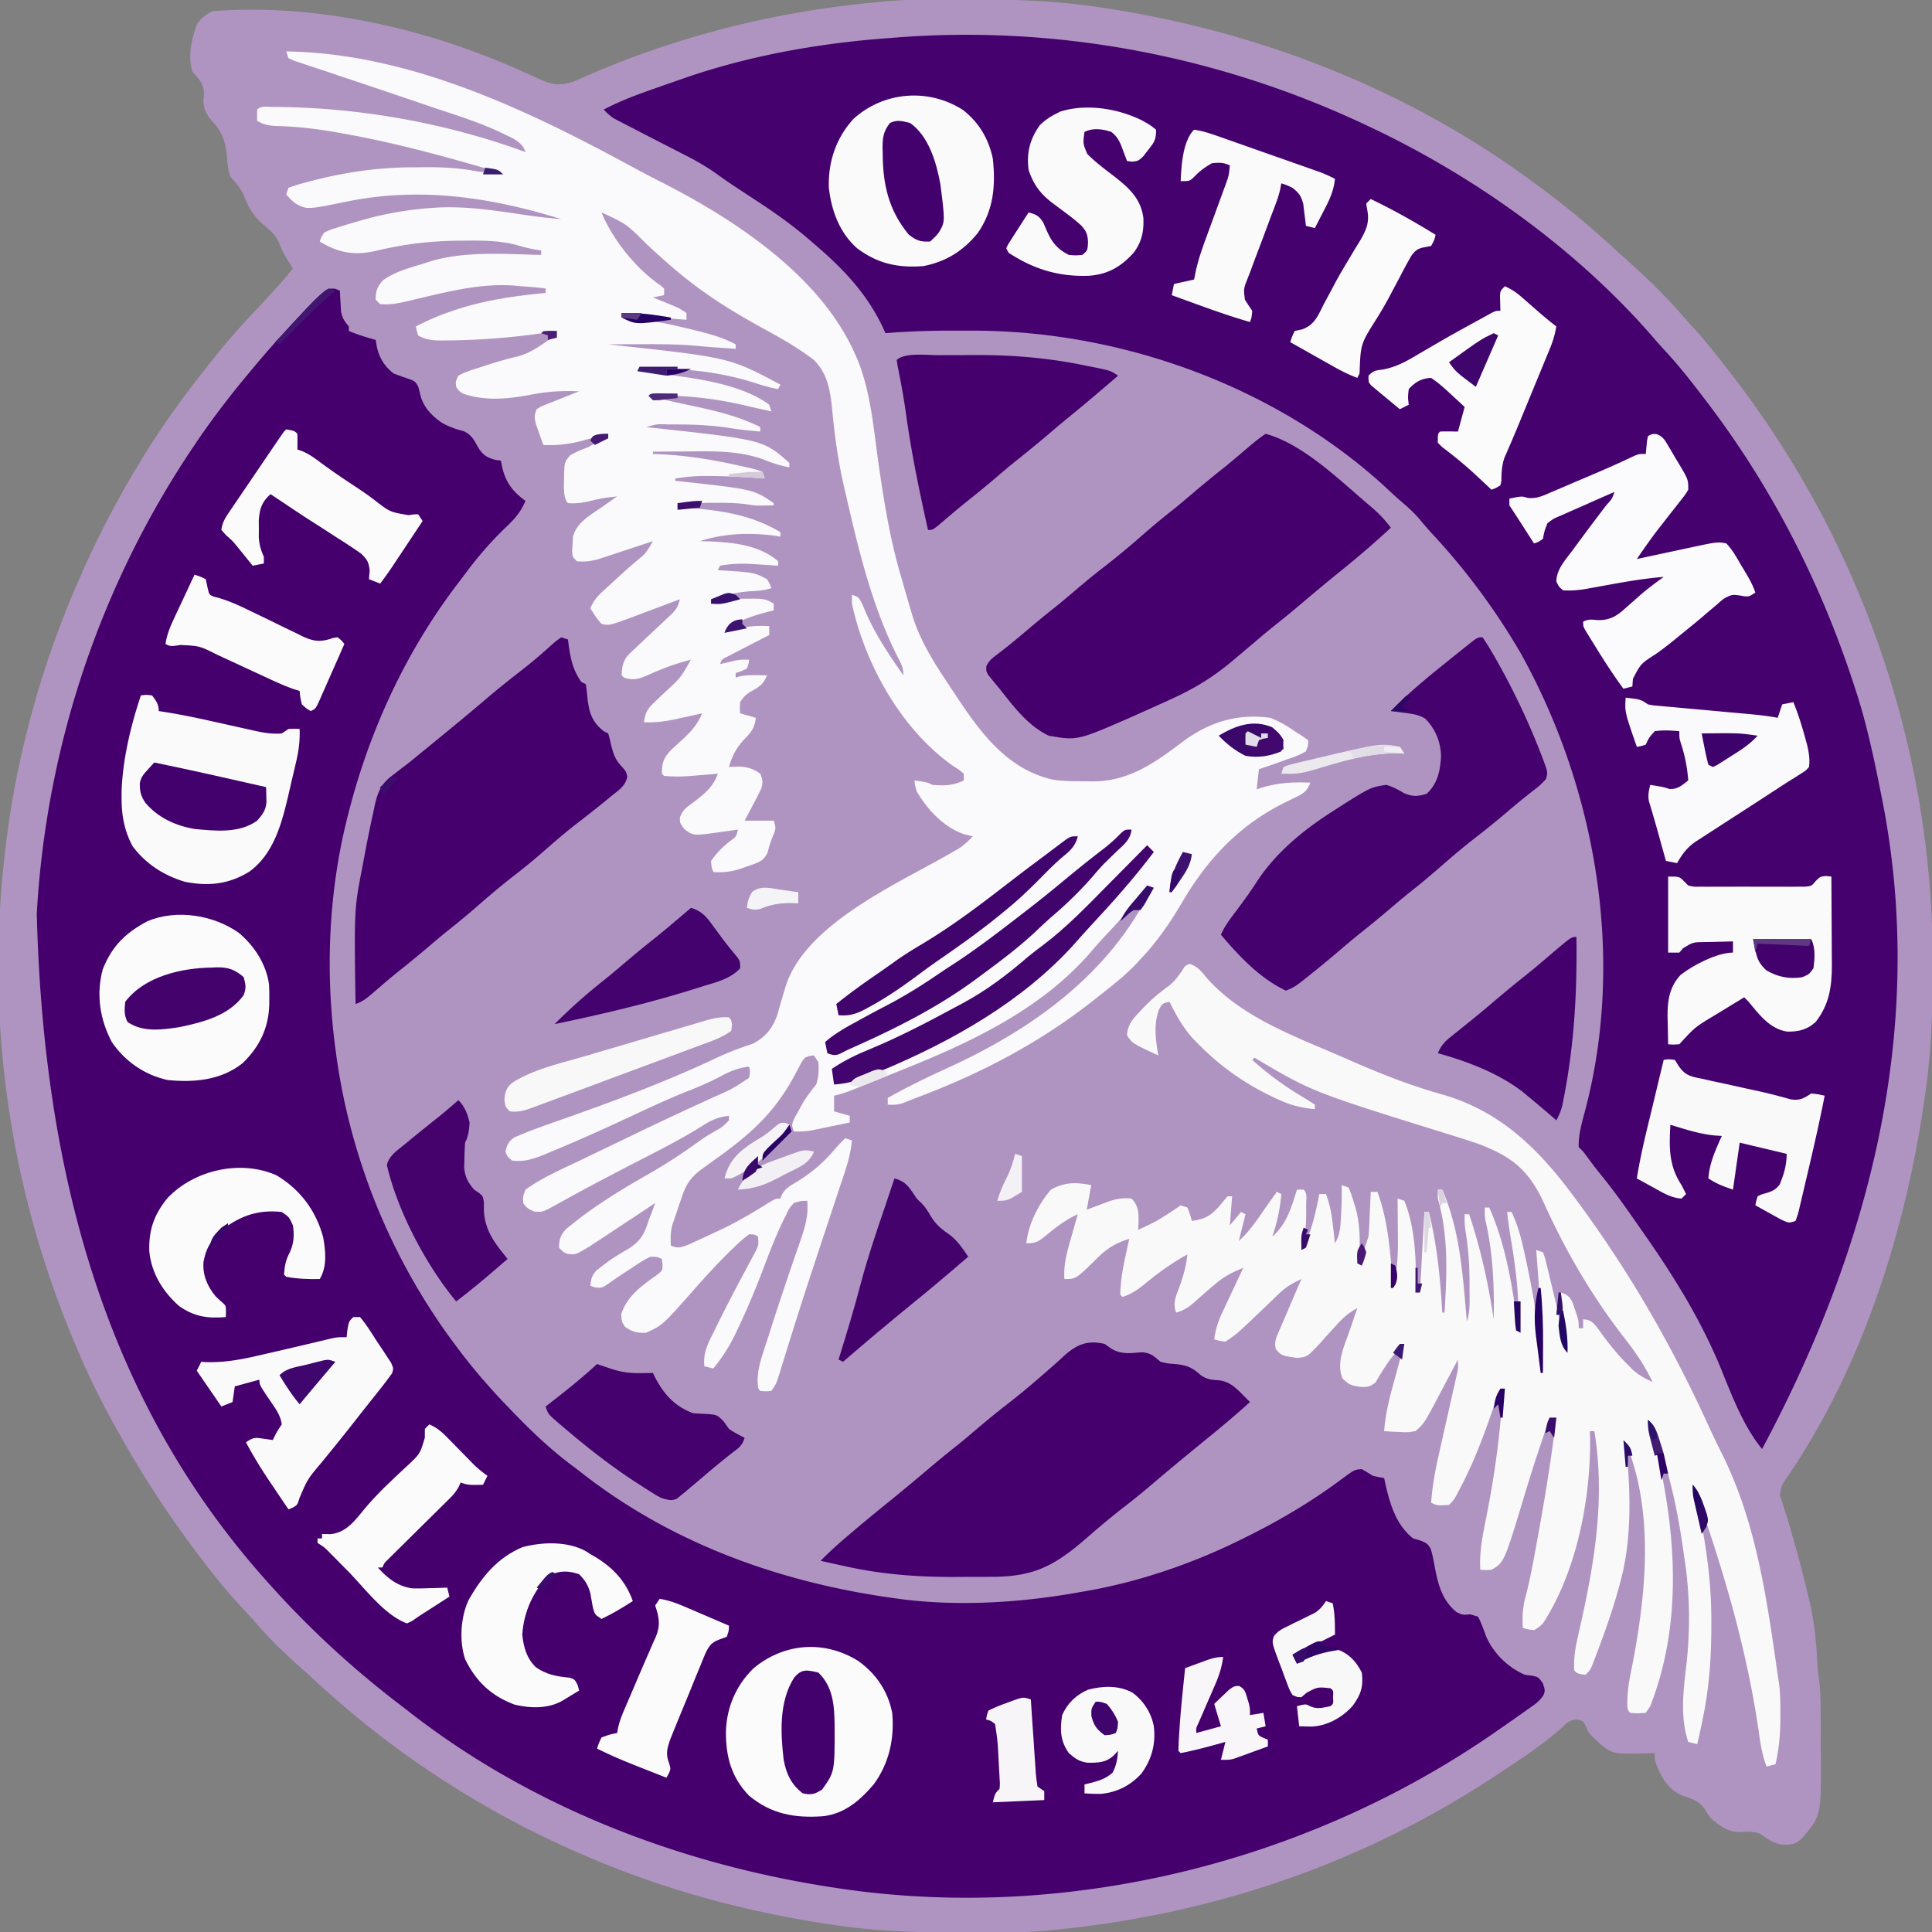 <svg data-type="ugc" xmlns="http://www.w3.org/2000/svg" width="864" height="864" data-bbox="-0.752 -0.256 865.066 864.512">
    <rect width="100%" height="100%" fill="#808080" stroke="none"/>
    <g>
        <path d="m430.875-.25 3.654-.002C453.2-.235 471.499.278 490 3l3.658.536C562.52 13.968 628.765 39.61 685 81l2.049 1.491A374 374 0 0 1 715 105l2.672 2.367c2.455 2.198 4.894 4.412 7.328 6.633l2.93 2.648c8.508 7.714 16.838 15.572 24.308 24.313 1.958 2.266 3.984 4.46 6.012 6.664 5.586 6.2 10.678 12.753 15.75 19.375l1.498 1.948c57.739 75.257 89.133 167.764 88.814 262.552l-.005 3.436c-.05 18.193-.714 36.032-3.307 54.064l-.536 3.765c-8.534 58.197-27.634 118.491-61.013 167.51-2.715 3.863-2.715 3.863-3.494 8.393l.856 2.52.968 3.125L799 678c.965 3.221 1.888 6.454 2.813 9.688l.771 2.665c2.091 7.298 3.953 14.641 5.729 22.022l.77 3.186c2.071 8.73 3.09 17.184 3.522 26.123l.114 2.16.092 1.912c.15 1.79.405 3.572.694 5.345.614 4.832.676 9.576.698 14.442l.017 3.045q.014 3.18.02 6.361c.01 3.21.041 6.42.072 9.631.143 27.325.143 27.325-8.312 37.42-3.219 2.871-4.577 3.007-8.937 2.938-4.062-.68-6.716-2.558-10.063-4.938-3.2-1.01-5.363-.97-8.75-.687-5.458.061-9.277-2.795-13.25-6.313-1.328-1.816-1.328-1.816-2.437-3.625-2.54-4.03-5.777-4.828-10.13-6.367-6.421-2.66-9.152-7.799-11.769-13.957C740 787 740 787 740 784l-3 .105c-15.753.397-15.753.397-21.96-4.722-4.645-4.417-4.645-4.417-5.923-7.543-1.006-2.055-1.006-2.055-3.422-2.848-3.847.011-5.026 1.535-7.82 4.133C689.852 780.269 680.94 786.077 672 792l-1.947 1.294A465 465 0 0 1 658 801l-1.845 1.141C600.195 836.46 537.235 856.608 472 863l-2.705.29c-12.017 1.127-24.112.954-36.17.96l-3.654.002c-18.671-.017-36.97-.53-55.471-3.252l-3.658-.536C332.956 854.8 296.717 845.014 262 830l-3.012-1.3c-22.346-9.738-43.669-21.235-63.988-34.7l-2.09-1.381c-18.862-12.534-36.465-26.602-53.062-41.99a600 600 0 0 0-8.098-7.317c-6.326-5.687-12.246-11.614-17.785-18.07-1.896-2.164-3.848-4.267-5.815-6.366C101.652 711.91 95.747 704.592 90 697l-1.637-2.153C74.42 676.447 62.095 657.242 51 637l-1.897-3.456A336 336 0 0 1 36.25 607.25l-.894-2.048C19.27 568.152 8.258 529.061 3 489l-.492-3.728C-2.037 448.92-1.789 411.31 3 375l.488-3.716C8.747 332.987 19.508 295.39 35 260l1.355-3.104A419 419 0 0 1 60 211l1.319-2.223C71.323 192.03 82.723 176.146 95 161l2.258-2.844c5.442-6.788 11.266-13.161 17.206-19.511 2.524-2.703 5.032-5.423 7.536-8.145l2.625-2.844A152 152 0 0 0 131 120l-.988-1.504c-2.122-3.299-3.91-6.203-5.2-9.933-1.9-3.737-3.51-5.171-6.687-7.813-4.69-3.982-6.807-7.56-9.035-13.23-1.497-3.46-3.582-5.733-6.09-8.52-1.143-3.43-1.312-6.522-1.625-10.125-.683-6.297-2.337-10.322-6.719-14.945-2.417-2.817-3.643-5.438-3.676-9.176l.207-2.191C91.338 37.55 89.268 35.745 86 32c-2.01-7.157-.422-14.065 2-21 1.859-2.85 3.94-4.47 7-6 46.317-3.57 95.42 7.636 137.559 26.465l2.871 1.273q2.742 1.226 5.458 2.506c5.893 2.663 9.7 3.377 15.982 1.069 2.13-.868 4.221-1.803 6.317-2.75C303.978 15.866 347.738 5.046 392 1l2.665-.281c12.032-1.131 24.137-.963 36.21-.969" fill="#AF94C1"></path>
        <path d="m149.938 129.125 2.063.875.113 2.484.199 3.266.176 3.234c.548 3.232 1.443 4.553 3.511 7.016v2c3.925 1.665 7.892 2.872 12 4l.625 3.563c1.26 4.873 3.399 8.31 7.375 11.437a81 81 0 0 0 5.188 1.875c4.512 1.571 4.512 1.571 5.875 4.086q.632 2.32 1.188 4.66c1.584 5.026 5.416 8.86 9.773 11.695 3.048 1.583 5.81 2.645 9.164 3.434 3.73 1.658 4.693 3.88 6.664 7.344 2.055 3.41 4.097 4.643 7.898 5.594L224 206l.75 3.625c1.628 6.442 4.888 10.502 10.25 14.375-2.268 5.379-5.336 8.59-9.5 12.5-6.35 6.164-11.894 12.626-17.173 19.72a528 528 0 0 1-4.065 5.362C180.577 292.832 164.217 328.965 155 367l-.627 2.589c-7.578 32.241-8.768 66.6-4.373 99.411l.375 2.833C156.848 518.887 175.432 564.058 204 602l1.312 1.749C212.038 612.658 219.251 620.97 227 629l1.963 2.045c8.652 8.975 17.416 17.368 27.453 24.776a226 226 0 0 1 4.452 3.425C301.886 691.117 350.978 708.271 402 715l2.313.32c25.876 3.11 53.149 1.293 78.686-3.32l3.015-.519c24.155-4.258 48.06-12.543 69.986-23.481l2.65-1.317c14.748-7.388 28.519-15.623 41.734-25.498 5.357-3.938 5.357-3.938 8.615-4.185 1.693.955 3.36 1.96 5 3 1.658.375 3.325.715 5 1l.481 2.273c2.11 9.258 4.762 18.632 12.52 24.727l3.5 1.023c2.434 1.014 3.298 1.558 4.455 3.963.688 2.556 1.21 5.094 1.67 7.702 1.49 7.884 3.288 14.978 9.75 20.25 2.693 1.29 2.693 1.29 6.125 1L661 723c1.476 2.823 2.477 5.72 3.562 8.715 3.38 7.724 9.73 13.94 17.438 17.285l3.25.375C688 750 688 750 690 752.813c1 3.187 1 3.187.28 5.21-1.401 2.163-2.686 3.3-4.78 4.79l-2.16 1.55L681 766l-2.447 1.733c-2.51 1.768-5.03 3.52-7.553 5.267l-2.224 1.55C583.63 833.652 474.769 860.213 372 844l-2.452-.382c-67.128-10.637-132.868-36.111-186.735-78.202a705 705 0 0 0-5.379-4.15C157.091 745.6 138.128 728.126 121 709l-1.524-1.692c-62.752-70.043-99.6-163.691-103.031-298.631C20.625 333.77 44.925 261.173 87 199l1.436-2.124C95.758 186.13 103.647 175.961 112 166l1.483-1.783c6.06-7.276 12.363-14.301 18.83-21.217l1.993-2.14A290 290 0 0 1 140 135l1.861-1.867c4.438-4.163 4.438-4.163 8.077-4.008" fill="#45006D"></path>
        <path d="m611 56 2.611 1.229c46.878 22.24 92.584 55.09 126.557 94.662 1.985 2.285 4.032 4.506 6.082 6.734 5.583 6.205 10.698 12.739 15.75 19.375l1.662 2.178C792.523 218.17 814.207 260.67 829 306l.775 2.34c4.909 14.96 8.169 30.23 11.225 45.66l.602 2.98c18.314 91.792.88 189.273-53.602 291.02-8.184-10-13.206-23.15-18-35-8.906-21.94-21.005-41.584-34.548-60.926q-2.272-3.25-4.534-6.508c-4.864-6.97-9.773-13.838-15.168-20.414-2.266-2.787-4.4-5.663-6.523-8.558-1.277-1.73-1.277-1.73-3.227-3.594-.165-5.268 1.297-10.528 2.663-15.576C726.957 429.114 714.073 353.182 680 292c-11.226-19.257-24.332-36.955-39.5-53.277a160 160 0 0 1-5.687-6.536c-2.605-3.077-5.503-5.654-8.575-8.257-2.48-2.139-4.85-4.376-7.238-6.618-49.376-44.942-118.206-69.597-184.523-69.442q-4.06.005-8.122-.007c-10.163-.003-20.225.286-30.355 1.137l-1.115-2.418C387.712 131.222 376.762 119.848 364 109l-2.555-2.212c-7.343-6.265-14.984-11.718-23.07-16.975q-2.606-1.71-5.208-3.422a3398 3398 0 0 0-5.047-3.31 278 278 0 0 1-8.272-5.769c-5.023-3.543-10.307-6.355-15.786-9.124l-6.042-3.11-3.037-1.553q-6.88-3.52-13.733-7.087l-2.398-1.228-2.211-1.151-1.921-.99C272.86 51.912 271.485 50.6 270 49c6.422-3.4 12.967-5.953 19.813-8.375l3.368-1.195Q298.087 37.704 303 36l2.514-.885C335.014 24.82 366.914 19.21 398 17l2.193-.175C472.5 11.083 545.504 25.015 611 56" fill="#45016D"></path>
        <path d="M128 23c54.607.776 107.319 25.863 154.332 51.406a478 478 0 0 0 12.367 6.5c33.219 16.798 71.864 41.974 87.488 77.032l.974 2.107c6.264 14.807 7.533 31.97 9.788 47.752C395.403 224.824 398.107 241.48 403 258l.942 3.31c1 3.506 2.023 7.006 3.058 10.502l.933 3.203c3.606 11.745 9.926 21.618 16.716 31.746a906 906 0 0 1 3.455 5.212c10.795 16.25 22.553 31.982 42.555 36.648 4.86.787 9.741.748 14.654.754l3.224.074c16.01.059 27.708-8.174 40.023-17.49C540.396 323.065 553.013 318.98 568 321c4.04 1.53 7.454 3.552 11 6 .663.425 1.325.85 2.008 1.29 1.35.872 2.676 1.785 3.992 2.71.055 2.266.055 2.266-1 5-2.785 1.703-5.798 2.693-8.875 3.75l-2.512.918A378 378 0 0 1 563 344l-1 9 1.95-.656c7.48-2.306 14.254-2.679 22.05-2.344-1.461 3.842-3.19 4.932-6.848 6.672l-3 1.489-3.215 1.589c-19.83 10.254-33.627 25.38-44.75 44.563-5.359 9.019-10.984 17.07-18.187 24.687l-1.848 2.016C503.224 436.189 497.597 440.58 492 445l-1.853 1.478c-24.565 19.537-51.047 33.462-80.342 44.46a166 166 0 0 0-5.496 2.193c-2.579.97-4.577 1.025-7.309.869v-3c8.783-4.944 17.746-9.305 26.92-13.478 37.596-17.137 72.698-42.09 91.08-80.522h-2c-1.33 1.491-2.587 3.047-3.812 4.625-4.283 5.362-8.827 10.388-13.527 15.385-2.82 3-5.577 6.02-8.224 9.178C466.243 450.544 436.38 465.09 407 477l-1.791.727a4805 4805 0 0 1-14.147 5.71l-2.024.817a2412 2412 0 0 1-5.753 2.305l-3.379 1.353c-2.307.864-4.503 1.569-6.906 2.088v7l7 2v3c-3.228.675-6.457 1.338-9.687 2l-2.764.578-2.686.547-2.46.508c-2.504.382-4.874.43-7.403.367-1-3-1-3 .293-5.96l1.894-3.415 1.856-3.398c1.799-2.966 3.792-5.529 5.957-8.227 1.177-3.53 1.199-6.295 1-10l-2-3c-1.92.165-1.92.165-4 1-1.539 1.954-1.539 1.954-2.777 4.453l-1.534 2.797-1.627 3c-8.98 15.762-19.999 25.15-34.68 35.559A812 812 0 0 0 315 522l-2.01 1.461c-4.607 3.601-6.542 7.014-8.303 12.539l-.72 2.078a244 244 0 0 0-1.353 4.039 203 203 0 0 1-1.774 5.14c-1.021 3.334-.979 6.278-.84 9.743 3.049 1.377 4.244.914 7.469-.223q2.024-.9 4.031-1.84l2.162-.982c2.12-.971 4.23-1.96 6.338-2.955l3.191-1.488c6.543-3.16 12.747-6.782 18.91-10.617C346.796 536 346.796 536 349 536l.672-1.785c1.736-2.895 3.684-3.94 6.578-5.653 6.808-4.184 11.96-8.579 17.137-14.695 1.472-1.704 3-3.297 4.613-4.867l3 1c-.622 7.109-3.015 13.612-5.27 20.348l-1.31 3.968a3987 3987 0 0 1-2.787 8.402 8477 8477 0 0 0-6.488 19.599l-1.432 4.337a2157 2157 0 0 0-13.335 41.817l-.67 2.157q-.861 2.777-1.713 5.559C347 619 347 619 345 622c-2.562.25-2.562.25-5 0-1-1-1-1-1.189-4.608.058-4.16.93-7.695 2.209-11.67l.65-2.05c.703-2.206 1.423-4.408 2.142-6.61q.742-2.314 1.48-4.632a1308 1308 0 0 1 7.888-23.79l.77-2.266c1.216-3.577 2.443-7.148 3.696-10.712 2.197-6.353 4.017-11.888 3.354-18.662-2.88.045-2.88.045-6 1-2.12 2.431-2.12 2.431-3.687 5.813l-.995 1.953c-3.874 7.894-6.88 16.173-10.028 24.375-3.099 8.007-6.417 15.853-10.103 23.609l-1.307 2.791c-2.739 5.655-5.916 10.585-9.88 15.459l-4-1c-.697-6.105 1.726-10.382 4.375-15.687l1.354-2.777c3.862-7.858 7.913-15.617 12.044-23.337L335 565l1.177-2.177 1.112-2.116.999-1.872c.953-2.128.953-2.128.712-5.835-1.673-.982-1.673-.982-4-1a55 55 0 0 0-6.062 5.188l-1.737 1.656c-6.204 5.99-11.98 12.37-17.681 18.835C296.365 592.566 296.365 592.566 289 596c-4.234.205-5.993-.345-9.5-2.625C278 591 278 591 277.813 587.75c2.606-8.231 9.42-12.961 16.246-17.793 2.217-1.826 2.217-1.826 2.226-4.695L296 563c-2.111-.952-2.111-.952-5-1-2.853 1.242-5.362 2.953-7.937 4.688l-2.092 1.357c-2.598 1.692-5.182 3.395-7.71 5.189-3.972 2.791-3.972 2.791-7.136 2.516L264 575c.316-3.15.684-4.668 2.898-6.992l2.477-1.883 2.719-2.09c2.85-1.996 5.77-3.729 8.781-5.472 5.44-3.371 7.282-6.563 9.125-12.563q.865-2.285 1.75-4.562L293 538l-1.556 1.04a3032 3032 0 0 1-19.194 12.71l-3.074 2.035-2.973 1.95-2.667 1.756c-6.162 3.666-6.162 3.666-9.724 3.259C252 560 252 560 250 558c.074-3.84.597-5.555 3.195-8.422l2.93-2.328 1.619-1.287c10.196-7.964 21.172-14.584 32.392-20.985 7.856-4.497 15.346-9.412 22.676-14.728 2.307-1.628 4.485-3.019 6.938-4.375 3.513-2.017 3.513-2.017 6.25-4.875v-2c-5.006.51-8.104 2.04-12.312 4.75-6.802 4.253-13.808 8.014-20.938 11.688l-3.271 1.685q-3.225 1.66-6.45 3.316c-4.316 2.224-8.61 4.484-12.904 6.749l-2.273 1.19a634 634 0 0 0-12.07 6.497l-2.615 1.425q-2.48 1.353-4.94 2.742c-5.526 2.995-5.526 2.995-9.149 2.802-2.453-.996-3.669-1.574-5.078-3.844-.187-2.875-.187-2.875 1-6 7.539-5.426 16.214-9.12 24.563-13.125l4.754-2.294q5.808-2.8 11.624-5.592 4.245-2.041 8.489-4.09c7.966-3.836 15.95-7.624 23.984-11.317l1.926-.887q4.669-2.152 9.35-4.282c8.03-3.574 8.03-3.574 15.31-8.413.502-2.67.502-2.67 0-5-4.765.552-8.218 1.936-12.437 4.188-4.717 2.514-9.447 4.588-14.426 6.539-8 3.137-15.762 6.722-23.542 10.365-12.228 5.713-24.5 11.305-36.97 16.47l-3.288 1.39c-5.306 2.158-9.588 3.806-15.337 3.048-2.062-1.687-2.062-1.687-3-4 .809-3.15 1.417-4.616 4.164-6.426l2.684-1.11 3.008-1.254c5.16-1.986 10.355-3.843 15.582-5.647 23.34-8.214 46.564-16.902 68.957-27.458a118 118 0 0 1 9.054-3.804l2.09-.778a323 323 0 0 1 5.367-1.878c5.602-2.978 8.809-7.14 10.817-13.133q.69-2.407 1.34-4.824.753-2.543 1.523-5.079l.733-2.427c8.525-27.322 48.482-45.27 71.762-58.463l2.946-1.688 2.617-1.482c2.458-1.616 4.354-3.404 6.356-5.549l-3.875-.937C422.22 370.09 414.683 362.007 410 354c-.875-3-.875-3-1-5 5.75.875 5.75.875 8 2 5.029.425 9.432.358 14-2v-3c-2.054-1.736-2.054-1.736-4.75-3.437-23.043-16.27-39.3-45.158-45.25-72.563v-4c3 1 3 1 4.621 4.184q.915 2.123 1.817 4.253C391.844 284.382 397.75 293.136 404 302c0-3.242-.88-4.948-2.336-7.78C389.862 271.13 383.766 245.146 378 220l-.68-2.928c-2.58-11.3-4.111-22.603-5.194-34.144-.826-8.232-2.04-15.842-8.126-21.928-6.984-5.35-14.473-9.623-22.187-13.812C332.212 141.885 322.888 136.43 314 130l-1.683-1.216C304.024 122.727 296.48 116.02 289 109c-8.882-8.864-8.882-8.864-20-14 4.954 12.125 15.367 25.083 26.223 32.523L297 129v3l-5 1 2.52 1.023 3.293 1.352 3.269 1.336C304 138 304 138 307 140v3c-9.724-.633-19.345-1.723-29-3v2l2.734.191c9.878.857 19.337 2.85 28.954 5.246l3.688.91c5.587 1.43 10.508 2.936 15.624 5.653v2q-3.125-.217-6.25-.437l-3.516-.247c-2.28-.16-4.55-.347-6.825-.572-8.563-.819-17.069-.86-25.659-.806q-2.159.008-4.316.013-5.217.017-10.434.049l2.82.304c51.459 5.61 51.459 5.61 74.18 17.696l-1 2c-3.555-.613-6.89-1.591-10.314-2.714-16.738-5.368-34.182-6.92-51.686-6.286 5.158 1.224 10.278 2.23 15.531 2.937 13.617 1.868 31.175 4.669 42.469 13.063l1 3-3.625-.812-2.516-.551q-2.957-.66-5.906-1.367C319.2 178.09 305.125 176.493 291 177c5.459 1.679 10.973 2.876 16.559 4.056 11.274 2.392 22.073 4.76 32.441 9.944v2c-4.406-.394-8.792-.804-13.16-1.512-8.267-1.314-16.288-1.675-24.652-1.675l-3.24-.003c-5.14-.186-5.14-.186-9.948 1.19l2.117.228c50.166 5.45 50.166 5.45 61.883 15.772v2c-4.526-.788-8.533-2.285-12.793-3.965-10.439-3.37-20.48-3.276-31.332-3.16q-2.46.016-4.922.027A2435 2435 0 0 0 292 202v1l2.902.113c13.325.618 26.123 2.85 39.098 5.887l2.088.466c1.912.471 1.912.471 4.912 1.534l1 3-2.902-.219c-7.388-.527-14.752-.886-22.16-.906l-2.088-.014c-4.39.013-8.531.431-12.85 1.139v1l1.965.212c33.026 3.637 33.026 3.637 42.035 9.788v1q-2.031.04-4.062.063l-2.286.035C337 226 337 226 333.782 225.504c-4.44-.592-8.748-.65-13.22-.629l-2.447-.012c-5.125.009-10.042.403-15.115 1.137v1l2.36.078c15.247.773 30.425 2.864 43.64 10.922v2l-3-.5c-11.38-1.372-22.034-.99-33 2.5l3.043.078c11.112.411 23.157 1.38 31.957 8.922v2l-3.656-.254-4.844-.309-2.398-.17c-5.19-.318-9.98-.23-15.102.733l-1 2 2.273.113c13.928.895 13.928.895 19.727 3.887 1.273 2.105 1.273 2.105 2 4-3.157 1.052-5.684 1.208-9 1.375-6.296.431-12 1.713-18 3.625v2l3.45-.984c4.5-1.123 8.742-1.315 13.363-1.266l2.271-.023c3.83.013 5.657.1 8.916 2.273v3l-2.055.48c-6.733 1.688-13.022 3.827-18.945 7.52l-1 2 1.836-.656c6.226-2.07 11.623-2.72 18.164-2.344v4l-1.912.978q-4.266 2.192-8.526 4.397l-3.01 1.54-2.86 1.483-2.65 1.365c-2.183 1.074-2.183 1.074-3.042 3.237l1.828-.437 2.422-.563 2.39-.562C331 295 331 295 335 295c-.187 1.875-.187 1.875-1 4-2.562 1.25-2.562 1.25-5 2v2l1.672-.496c2.594-.562 4.926-.601 7.578-.567l2.703.028L343 302c-1.397 3.426-2.79 4.774-6 6.563-3.023 1.694-3.998 2.434-6 5.437-.167 2.625-.167 2.625 0 5l7 2c-.502 4.343-1.816 6.248-4.875 9.313-3.807 4.066-5.577 7.366-7.125 12.687l3.625-.187c4.137.014 6.93.75 10.375 3.187 1.113 2.57 1.266 4.252.323 6.906-1.02 2.177-2.117 4.291-3.26 6.406l-1.17 2.245A547 547 0 0 1 333 367h13c1.11 3.332.963 3.747-.312 6.813-1.01 2.468-1.773 4.604-2.313 7.238-1.648 3.535-3.3 4.287-6.896 5.61l-2.166.714-2.108.785c-4.575 1.615-8.364 2.106-13.205 1.84-.812-2.125-.812-2.125-1-5 2.405-3.498 4.963-6.037 8.25-8.687 2.964-2.084 2.964-2.084 3.75-5.313l-3.07.438-4.055.562-2.016.29c-10.82 1.484-10.82 1.484-14.796-1.478C304 368 304 368 304.074 365.57c1.208-3.353 2.807-4.432 5.676-6.507 4.91-3.723 9.244-7.045 11.25-13.063l-2.457.219c-14.654 1.228-14.654 1.228-21.543.781l-1-1c.012-4.743.72-7.12 4.055-10.535a213 213 0 0 1 3.82-3.527c4.385-4.026 7.81-7.306 10.125-12.938l-1.633.367c-2.475.552-4.952 1.093-7.43 1.633l-2.568.578c-4.907 1.061-9.35 1.64-14.369 1.422.504-4.233 1.628-6.093 4.71-8.996l2.274-2.193 2.391-2.248c6.992-6.433 6.992-6.433 11.625-14.563-4.717 1.265-9.322 2.68-13.828 4.57l-1.996.836a239 239 0 0 0-3.909 1.7c-3.816 1.62-6.296 2.274-10.267.894l-1-1c.186-4.828.875-7.209 4.373-10.505L284 290l4.137-3.918 4.55-4.27 4.575-4.292 2.03-1.904c2.709-2.563 3.974-3.944 4.708-7.616l-2.108.794-9.517 3.581-3.316 1.25c-1.064.4-2.127.8-3.223 1.21-.974.368-1.948.734-2.952 1.112-10.5 3.834-10.5 3.834-13.884 3.053-1.96-2.16-3.502-4.502-5-7 1.338-3.009 2.776-4.984 5.195-7.207l1.91-1.768 2.02-1.837 2.052-1.895c4.015-3.693 8.073-7.323 12.307-10.766 1.937-1.952 3.133-4.16 4.516-6.527l-2.475.826q-4.575 1.52-9.158 3.02-1.977.65-3.951 1.309a898 898 0 0 1-5.705 1.876l-3.46 1.143c-3.269.83-5.896 1.134-9.251.826-2-2-2-2-2.152-4.645l.214-3.167.16-3.145c1.634-6.394 7.923-9.764 13.09-13.356l1.956-1.376Q273.63 223.65 276 222c-6.128.686-6.128.686-12.125 2.063-3.498.846-6.303 1.198-9.875.937-2.473-2.473-1.67-8.767-1.737-12.198.162-6.11.162-6.11 2.721-9.189 2.62-1.512 5.174-2.587 8.016-3.613a106 106 0 0 0 4-2.375c3-1.625 3-1.625 5-1.625v-2l-1.693.459a1145 1145 0 0 1-7.745 2.041l-2.662.723c-5.807 1.5-10.903 2.021-16.9 1.777q-1.048-2.869-2.062-5.75l-1.16-3.234c-.793-3.074-.975-4.157.222-7.016 1.858-1.188 1.858-1.188 4.254-2.14 1.28-.523 1.28-.523 2.588-1.055l2.72-1.055 2.733-1.102q3.344-1.343 6.705-2.648c-7.407-.348-14.31.08-21.562 1.5-10.012 1.927-20.606 2.989-30.438-.5-1.84-1.262-1.84-1.262-3-3-.273-2.46-.273-2.46 1-5 2.968-1.67 6.133-2.617 9.375-3.625l2.771-.92c4.603-1.508 9.202-2.84 13.917-3.955 5.254-1.305 9.304-4.012 13.722-7.074C247 151 247 151 249 151v-3l-2.184.367c-15.53 2.424-31.346 3.774-47.066 3.883l-2.18.028c-3.916-.024-7.165-.256-10.57-2.278-.63-2.077-.63-2.077-1-4 5.44-2.843 10.794-5.159 16.625-7.062l2.383-.78c12.816-4.105 25.651-5.872 38.992-7.158v-2c-3.66-.47-7.32-.743-11-1l-3.883-.348c-13.925-.827-26.982 2.351-40.447 5.502l-2.393.557q-2.236.524-4.467 1.07c-4.008.948-7.691 1.587-11.81 1.219l-2-2c0-3.874.664-5.606 3.188-8.562 5.254-3.876 11.641-5.566 17.812-7.438l3.684-1.203c15.86-4.623 32.971-3.151 49.316-2.797v-2l-2.665-.404c-2.996-.535-5.785-1.28-8.702-2.135-7.555-1.913-15.023-1.92-22.758-1.836l-2.198.01c-12.97.07-25.013 1.517-37.614 4.552-9.635 2.183-16.639.93-25.063-4.187.586-1.844.586-1.844 2-4 2.914-1.344 2.914-1.344 6.625-2.5l2.02-.63A357 357 0 0 1 160 99l1.998-.58c10.213-2.91 20.41-4.677 31.002-5.42l2.018-.142c14.348-.833 28.48 1.636 42.634 3.684 4.44.607 8.885 1.069 13.348 1.458-31.63-9.884-63.564-14.559-96.294-7.779-17.474 3.573-17.474 3.573-22.712.666C130.313 89.5 130.313 89.5 128 87l1-3a80 80 0 0 1 8.063-2.5l2.443-.65c15.17-3.937 30.023-6.037 45.703-6.035 2.023-.002 4.046-.02 6.068-.04 7.42-.01 14.45.429 21.75 1.794 3.356.486 6.586.498 9.973.431-22.514-6.6-44.89-12.828-68-17l-2.793-.514c-9.249-1.678-18.376-2.845-27.78-3.108-3.621-.126-6.336-.41-9.427-2.378a100 100 0 0 1 0-5c1.817-1.817 4.552-1.174 7-1.187 38.057.13 77.278 7.085 113 20.187-1.674-5.021-6.55-6.47-11.064-8.748-10.014-4.746-20.7-7.982-31.186-11.502a7001 7001 0 0 1-7.352-2.508 4960 4960 0 0 0-30.116-10.158 4305 4305 0 0 1-9.907-3.33c-2.208-.74-4.42-1.465-6.634-2.189l-3.92-1.315-3.367-1.11L129 26z" fill="#FAF9FB"></path>
        <path d="M532 431c3.233 1.197 4.86 2.81 6.938 5.5 15.278 17.9 39.14 26.584 60.15 35.671q2.815 1.222 5.626 2.454c13.076 5.7 26.045 10.82 39.786 14.688 25.679 7.227 42.848 23.672 58.5 44.687l1.49 1.995c23.731 31.916 43.056 65.439 59.55 101.58 1.663 3.64 3.347 7.256 5.17 10.82 15.75 30.862 20.558 64.163 25.427 98.09.31 2.146.632 4.29.957 6.434.584 4.434.597 8.802.593 13.269l.002 2.8c-.052 6.857-.636 13.314-2.189 20.012l-4 1c-1.854-4.952-2.666-9.734-3.375-14.937C781.184 737.233 770.663 701.97 758 666l.427 2.24c.654 3.44 1.3 6.881 1.948 10.322l.672 3.522c2.73 14.575 4.334 28.674 4.265 43.479l-.003 2.376c-.037 12.876-.843 25.396-3.309 38.061l-.437 2.258A293 293 0 0 1 759 780l-4-1c-3.548-10.645-2.322-22.044-1-33 1.908-16.15 1.837-32.609-.645-48.691a408 408 0 0 1-.73-4.961c-2.732-19.314-7.01-38.333-14.625-56.348 1.036 4.695 2.087 9.385 3.184 14.066C749.742 687.182 752.2 726.741 738 763l-2 3c-3.562.25-3.562.25-7 0-1.539-1.539-1.207-2.912-1.25-5.062.048-4.352.638-8.363 1.5-12.625 6.665-33.247 11.05-71.08-2.25-103.313l.21 1.86c1.972 19.174 2.64 40.346-2.21 59.14l-.602 2.336c-2.651 9.96-6.018 19.648-9.648 29.289l-1.034 2.75-1.85 4.788C711 747 711 747 709 749c-3.536-.536-3.536-.536-5-2-.234-4.89.305-9.193 1.39-13.953q.45-2.012.897-4.024l.477-2.11c6.504-28.95 11.11-57.319 6.236-86.913h-2l.07 1.957c.527 27.518-5.852 60.745-21.07 84.043-2.031 1.875-2.031 1.875-4 3-2.75-.312-2.75-.312-5-1-.25-4.996-.078-9.196 1.266-14.02 2.385-9.206 3.983-18.564 5.672-27.918l.531-2.924c2.962-16.328 5.516-32.665 7.531-49.138h-3q-1.017 3.05-2.031 6.102-.991 2.964-2 5.921a672 672 0 0 0-6.872 21.555C672.656 698.797 672.656 698.797 667 702c-2.75.188-2.75.188-5 0-.507-8.31 1.207-16.11 2.821-24.21 3.312-16.694 5.605-33.21 6.901-50.185A38.5 38.5 0 0 1 673 621c-2.928 2.477-3.894 4.902-5.129 8.496l-1.183 3.356c-.62 1.775-.62 1.775-1.25 3.586-3.21 8.952-6.639 17.636-10.938 26.125l-1.276 2.519c-2.91 5.605-2.91 5.605-5.224 7.918-5.333.333-5.333.333-8-1 .548-7.43 1.845-14.518 3.504-21.773l.735-3.292q1.156-5.157 2.323-10.31 1.172-5.186 2.334-10.374.72-3.217 1.453-6.431l.657-2.935.583-2.573c.528-2.577.528-2.577.411-6.312l-1.206 2.292q-2.242 4.247-4.5 8.487a987 987 0 0 0-1.935 3.66C636.926 636.565 636.926 636.565 633 640c-3.55.586-3.55.586-7.312.375l-3.801-.164L619 640c.591-8.477 2.817-16.41 5.063-24.562l1.142-4.213Q626.594 606.11 628 601c-3.075 3.025-5.756 5.85-8.062 9.5l-1.551 2.336c-1.106 1.726-2.135 3.5-3.137 5.289-2.738 2.282-3.757 2.19-7.25 2.063-3.832-.606-4.811-1.004-7.687-3.813-2.765-7.109.878-14.444 3.25-21.312l.998-2.94q1.21-3.564 2.439-7.123c-3.793 2.067-6.406 4.288-9.258 7.52l-2.398 2.595a292 292 0 0 0-4.867 5.453c-5.916 6.293-5.916 6.293-10.476 6.7-6.926-1.026-6.926-1.026-9.466-3.961-.823-3.55.472-5.731 1.895-9.041l.815-1.934a607 607 0 0 1 2.63-6.082q.883-2.067 1.762-4.137Q579.796 577.047 582 572c-3.734 1.748-6.802 3.427-9.77 6.293l-1.991 1.9-2.052 1.995-4.25 4.054-2.05 1.964c-8.925 8.486-8.925 8.486-13.887 11.794-2.687-.375-2.687-.375-5-1 .574-4.538 1.78-8.141 3.723-12.273l1.63-3.497 1.71-3.605 1.72-3.676q2.1-4.479 4.217-8.949c-4.554 1.806-8.14 3.59-11.937 6.75l-2.57 2.117a350 350 0 0 0-6.806 6.008c-2.739 2.44-5.092 4.114-8.687 5.125-1.717-4.085-.08-7.406 1.375-11.312 1.81-4.926 3.043-9.46 3.625-14.688-6.914 3.776-13.03 8.215-19.088 13.216-3.17 2.58-6.008 4.524-9.912 5.784l-1-1c.075-8.405 2.265-16.814 4-25-6.274 1.97-10.082 4.366-14.687 9-9.142 9-9.142 9-14.313 9-.441-6.55 1.19-12.175 3-18.437l.867-3.084q1.054-3.743 2.133-7.479c-5.483 2.493-9.726 5.786-14.32 9.592-3.27 2.618-4.337 3.408-8.68 3.408.826-8.55 5.431-17.512 11-24 6.15-3.413 11.228-3.354 18-2l-2 11 2.852-1.094 3.773-1.406 3.727-1.406c3.49-1.047 6.038-1.47 9.648-1.094 2.945 3.043 3.168 5.75 3.188 9.813A171 171 0 0 1 509 550c8.358-3.913 8.358-3.913 16.063-8.937L528 539l3 1c1.188 3.063 1.188 3.063 2 6 7.16-.895 9.897-3.496 14.336-9.102L549 535h2l-1 13 5-6 2 1-3 12c4.86-4.418 8.314-9.593 12-15a761 761 0 0 1 2.938-4.125c.68-.949 1.36-1.898 2.062-2.875l2 1c-.54 6.69-1.887 12.635-4 19 6.323-5.42 8.637-13.266 11-21h3c1.745 1.745 1.132 4 1.139 6.322l-.014 2.178-.006 2.193c-.041 5.166-.388 10.188-1.119 15.307 3.535-7.787 5.406-15.617 7-24h3c1.8 4.793 2.568 9.327 3.125 14.375l.262 2.23q.313 2.697.613 5.395c2.154-3.537 2.384-6.655 2.625-10.75l.223-3.742c.167-3.848.229-7.658.152-11.508l3 1c1.133 2.512 1.133 2.512 2.125 5.688l1.008 3.136c1.622 5.94 2.001 11.44 1.93 17.551l-.014 2.23q-.02 2.698-.049 5.395l.621-1.863L612 553c.146-1.553.247-3.11.316-4.668l.127-2.705.12-2.814.13-2.85q.159-3.48.307-6.963h3c4.998 13.497 5.717 27.78 7 42 2.3-8.178 2.23-16.143 2.125-24.562q-.016-2.108-.027-4.213-.036-5.113-.098-10.225l3 1c5.043 11.991 5.51 28.15 5 41h2l2-36h2c3.702 14.917 5.117 29.675 6 45h1c1.075-17.34 1.83-34.168-3-51v-4h2c8.16 18.834 9.16 38.802 11 59 1.602-4.807 1.19-9.716 1.188-14.75l.001-3.411c-.047-7.458-.519-14.586-1.751-21.948-.407-2.686-.518-5.181-.438-7.891h2c5.175 15.377 8.567 30.961 11 47 .277-14.998-.293-29.29-3.633-43.984C664 544 664 544 664 540h2c7.698 17.362 10.506 36.303 13 55 .626-14.424-1.11-28.002-3.542-42.208-.589-3.59-1.043-7.18-1.458-10.792h2c2.592 5.538 4.124 10.975 5.438 16.938l.641 2.87c3.109 14.247 5.646 28.66 6.921 43.192.401-15.392-.823-30.664-2-46l3 1c.936 2.446.936 2.446 1.719 5.695l.882 3.591.899 3.839.932 3.854c2.067 8.634 4.007 17.281 5.568 26.021l-.184-2.168c-.64-7.608-1.239-15.219-1.816-22.832 2.911 1.034 3.843 1.691 5.266 4.496l.984 2.942 1.016 2.933C706 591 706 591 706 594h2v-4c3.234.25 4.036 1.041 6.191 3.555a320 320 0 0 1 2.371 3.32c3.469 4.703 7.07 9.1 11.188 13.25l2.61 2.633c2.734 2.322 5.376 3.782 8.64 5.242-3.345-7.072-7.452-13.107-12.25-19.25-14.722-18.908-26.617-39.288-36.478-61.136-6.62-14.359-14.43-20.551-28.952-25.993-4.737-1.654-9.528-3.135-14.32-4.621-60.195-18.729-60.195-18.729-86-34l-1 1c7.227 6.434 14.575 11.869 22.918 16.775 1.724 1.027 3.407 2.12 5.082 3.225v2c-5.623-.504-10.333-1.597-15.5-3.937l-2.07-.93c-13.083-6.065-24.317-13.88-34.43-24.133l-2.082-2.086c-4.72-5.039-7.834-10.768-10.918-16.914-3.169.723-3.169.723-4.687 3.438-2.47 6.701-1.517 13.64-.313 20.562-11.655-5.427-11.655-5.427-14-9 .225-4.826 2.809-7.538 6-10.875l1.493-1.6c3.569-3.748 7.38-6.88 11.566-9.927 2.988-2.46 4.818-5.381 6.941-8.598z" fill="#FAF9FA"></path>
        <path d="M566 194c16.63 4.506 32.951 20.598 45.813 31.5l1.723 1.455c3.21 2.771 5.924 5.65 8.464 9.045a417 417 0 0 1-22 19 1003 1003 0 0 0-17.562 14.563 512 512 0 0 1-13.86 11.355 340 340 0 0 0-7.19 5.997 1128 1128 0 0 1-6.68 5.648 784 784 0 0 0-3.396 2.874c-8.84 7.48-17.767 12.83-28.312 17.563l-2.957 1.346c-3.259 1.48-6.524 2.945-9.793 4.404l-3.118 1.395C481.807 331.257 481.807 331.257 469 329c-9.372-4.495-15.713-13.02-22-21l-2.059-2.473-1.691-2.09-1.422-1.753C441 300 441 300 441.094 298.008c1.22-2.703 2.782-3.798 5.156-5.57a294 294 0 0 0 12.25-9.938 502 502 0 0 1 13.922-11.418c2.988-2.413 5.909-4.9 8.828-7.394a366 366 0 0 1 13.625-11.063c5.773-4.475 11.303-9.183 16.796-13.995a322 322 0 0 1 12.806-10.607c3.057-2.451 6.04-4.982 9.023-7.523a500 500 0 0 1 13.879-11.383c3.808-3.075 7.528-6.251 11.244-9.437 2.396-2.047 4.751-3.93 7.377-5.68" fill="#46006D"></path>
        <path d="m494 601 2.813 2c4.573 2.87 8.57 2.117 13.847 1.75 4.09.306 5.252 1.674 8.34 4.25 3.167.757 3.167.757 6.5 1 5.155.482 7.663 1.503 11.5 5 2.82 1.847 4.333 2.022 7.813 2.25 5.036.507 7.75 3.253 11.187 6.75.56.56 1.121 1.119 1.7 1.695L559 627c-5.96 5.4-12.073 10.564-18.317 15.63a2406 2406 0 0 0-10.058 8.245l-2.218 1.824a972 972 0 0 0-13.095 10.989c-4.31 3.679-8.708 7.216-13.187 10.687-5.098 3.952-10.02 8.066-14.875 12.313-14.796 12.913-23.823 18.452-43.71 18.48l-2.64.01q-2.75.007-5.5.007c-2.734.002-5.467.02-8.2.04-16.733.055-33.099-1.14-49.45-4.85l-3.195-.695q-3.78-.825-7.555-1.68c3.707-3.804 7.579-7.312 11.625-10.75l1.863-1.59c5.442-4.629 10.96-9.161 16.512-13.66 5.904-4.797 11.768-9.634 17.563-14.562a512 512 0 0 1 13.859-11.356c2.988-2.413 5.909-4.9 8.828-7.394a366 366 0 0 1 13.625-11.063c5.099-3.952 10.017-8.068 14.875-12.312l1.917-1.659c2.747-2.38 5.46-4.772 8.114-7.256 5.78-5.175 10.43-7.143 18.219-5.398" fill="#45006D"></path>
        <path d="m251 285 3 1 .297 2.379c.915 6.429 1.918 11.298 5.703 16.621l2 1c.318 2.2.554 4.411.75 6.625.808 6.394 2.144 10.338 7.25 14.375l2 1c.504 1.71.93 3.445 1.313 5.188.937 3.733 1.742 6.353 4.375 9.187C280 345 280 345 280.528 347.313c-.797 4.06-3.56 5.852-6.653 8.312l-1.916 1.582c-4.809 3.946-9.717 7.77-14.635 11.577-5.068 3.947-9.893 8.142-14.718 12.38A268 268 0 0 1 230 391.5c-5.736 4.429-11.22 9.096-16.671 13.87a322 322 0 0 1-12.806 10.607c-3.057 2.451-6.04 4.982-9.023 7.523a486 486 0 0 1-13.879 11.379 273 273 0 0 0-6.023 5.023l-1.776 1.522q-1.728 1.485-3.445 2.984c-2.459 2.115-4.266 3.555-7.377 4.592-.624-42.347-.624-42.347 3-61l.584-3.147c1.362-7.309 2.79-14.598 4.416-21.853l.613-2.984c1.459-6.338 3.103-9.837 8.387-13.641l1.76-1.376q1.772-1.381 3.566-2.732c2.366-1.79 4.64-3.685 6.924-5.58l2.68-2.183q5.731-4.678 11.445-9.379l2.219-1.825a974 974 0 0 0 13.094-10.988c4.914-4.193 9.946-8.21 15.058-12.161a200 200 0 0 0 8.922-7.323l1.791-1.56q1.695-1.49 3.367-3.004c1.53-1.342 1.53-1.342 4.174-3.264" fill="#45006D"></path>
        <path d="M663 285a102 102 0 0 1 4.375 6.938l1.318 2.266c7.955 13.964 14.946 28.594 20.682 43.608l.923 2.352c1.872 5.15 1.872 5.15 1.136 8.125-1.747 2.084-3.577 3.63-5.746 5.274a309 309 0 0 0-11.938 9.75 364 364 0 0 1-13.625 11.062c-5.773 4.475-11.303 9.183-16.796 13.995a322 322 0 0 1-12.806 10.607c-3.057 2.451-6.04 4.982-9.023 7.523a505 505 0 0 1-13.922 11.418c-2.988 2.413-5.908 4.9-8.828 7.394a529 529 0 0 1-14.375 11.813l-1.794 1.435c-2.521 1.982-4.513 3.417-7.581 4.44-11.625-5.532-20.808-15.32-29-25 1.8-4.155 4.553-7.587 7.25-11.187 3.08-4.141 6.11-8.266 8.875-12.625 8.41-12.807 20.427-22.719 33.188-30.938l3.046-1.969c14.593-9.244 14.593-9.244 21.641-10.281 2.956.896 5.207 2.121 7.875 3.688 3.953 1.66 6.033 1.525 10.125.312 4.945-4.544 6.061-10.323 6.438-16.812-.127-6.38-2.597-12.41-7.188-16.899-2.969-1.7-5.617-2.037-9-2.476l-3.547-.481L622 318c7.743-7.993 16.333-15.04 25-22l1.823-1.47q2.864-2.304 5.74-4.592l1.842-1.484C660.77 285 660.77 285 663 285" fill="#45016D"></path>
        <path d="M63 311c2.313-.312 2.313-.312 5 0 1.819 2.383 3 3.958 3 7l1.961.292c6.416 1.01 12.754 2.253 19.094 3.653l2.413.533q4.966 1.099 9.93 2.214a2105 2105 0 0 0 7.344 1.628l2.245.512c4.07.891 7.849 1.527 12.013 1.168l3-2c2.688-.125 2.688-.125 5 0 .167 5.121-.395 9.738-1.574 14.7l-.502 2.17q-.528 2.265-1.067 4.525a760 760 0 0 0-1.574 6.806c-3.024 12.999-6.452 27.428-17.85 35.65-9.166 5.631-18.242 6.56-28.738 4.5-9.565-2.906-17.42-7.95-23.441-15.968-3.557-6.76-4.863-13.419-4.879-21.008l-.011-2.773c.34-14.456 4.078-29.929 8.636-43.602" fill="#FBFAFB"></path>
        <path d="M740.937 194.167c2.813 1.136 3.534 2.577 5.08 5.165l1.6 2.67 1.633 2.81 1.68 2.776C755 214.471 755 214.471 755 219c-1.357 2.223-1.357 2.223-3.253 4.633l-2.092 2.695-2.217 2.797q-2.13 2.72-4.254 5.446l-2.106 2.7c-3.16 4.15-6.133 8.424-9.078 12.73l2.491-.536 18.896-4.055 3.476-.745c11.202-2.372 11.202-2.372 15.137-1.665 2.668 2.78 4.474 5.98 6.375 9.313l1.614 2.67c1.98 3.312 3.788 6.348 5.011 10.017-3 2-3 2-6.78 1.336-3.586-.544-4.108-.399-7.5 1.516a107 107 0 0 0-3.22 2.773l-1.784 1.498a368 368 0 0 0-3.765 3.205c-2.64 2.263-5.334 4.453-8.034 6.642a691 691 0 0 0-4.063 3.32c-3.086 2.532-6.179 4.984-9.463 7.253-6.642 4.283-6.642 4.283-10.14 11.02L730 307l-4 1c-4.64-6.303-8.84-12.836-12.938-19.5l-1.505-2.429-1.397-2.29-1.262-2.06c-.899-1.72-.899-1.72-.899-3.72 2.493-1.247 3.857-.902 6.618-.68 6.162.055 9.114-2.395 13.507-6.446q1.971-1.725 3.946-3.445l1.93-1.716c3.203-2.745 6.589-5.235 10-7.714-9.667.745-19.124 2.54-28.653 4.272-1.244.22-2.488.442-3.77.67l-3.393.615c-3.134.436-6.026.643-9.185.443-1.937-1.687-1.937-1.687-3-4 .179-5.393 3.713-9.172 6.813-13.312l1.743-2.371a1468 1468 0 0 1 13.836-18.453c2.472-2.672 2.472-2.672 3.608-5.864q-6.375 2.751-12.707 5.597-2.156.96-4.324 1.894a360 360 0 0 0-6.21 2.763l-1.958.819c-2.094.912-2.094.912-4.8 2.927-1.347 3.553-1.347 3.553-2 7-2.126 1.438-2.126 1.438-4 2l-1.899-2.957-2.477-3.855-1.25-1.948A581 581 0 0 0 675 226v-3c5.497-1.15 5.497-1.15 8.209-.34 4.054.494 7.128-1.078 10.768-2.668l2.32-.977c2.449-1.034 4.888-2.087 7.328-3.14q2.427-1.029 4.856-2.054c7.553-3.202 15.066-6.459 22.466-10.004C733 203 733 203 736 203l.375-3.937c.211-2.215.211-2.215.625-4.063 2-1 2-1 3.937-.833" fill="#FBFAFC"></path>
        <path d="M430.64 49.18C437.743 54.66 442.239 62.238 444 71c1.307 12.133.343 23.086-6.813 33.313-6.516 7.946-14.01 12.652-24.188 14.687-11.462.874-20.486-1.036-29.742-8-7.862-6.964-11.469-16.855-12.605-27.148-.339-11.455 3.198-22.125 11.011-30.672 13.563-12.324 33.624-13.87 48.977-4" fill="#FBFAFB"></path>
        <path d="M383.75 742.75c8.072 5.794 13.283 13.416 15.25 23.25 1.068 11.47-1.37 22.564-8.246 31.938-6.132 7.21-12.98 13.179-22.68 14.28-12.53.932-23.16-.905-33.066-9.16-7.925-8.125-10.419-17.468-10.374-28.517.256-10.924 4.506-20.861 12.401-28.514 13.607-11.303 31.566-12.688 46.715-3.277" fill="#FBFBFC"></path>
        <path d="M106.813 417.188c6.9 5.777 12.23 13.936 13.49 22.981.134 2.245.165 4.458.135 6.707l-.023 2.392c-.297 10.532-4.34 18.877-11.934 26.197-9.562 7.655-21.731 8.707-33.48 7.536-10.332-2.257-19.038-8.26-25-17-5.358-10.1-7.051-21.359-4.06-32.508 4.191-10.483 10.117-16.243 20.009-21.535 13.055-5.464 29.645-2.756 40.863 5.23" fill="#FCFBFC"></path>
        <path d="m419.52 158.832 2.721-.01q2.846-.007 5.69-.007c2.836-.002 5.67-.02 8.505-.04 16.641-.053 32.755 1.323 49.064 4.725l3.278.644c7.83 1.594 7.83 1.594 11.222 3.856-7.336 6.33-14.695 12.612-22.218 18.719-3.145 2.58-6.246 5.207-9.344 7.843a514 514 0 0 1-13.844 11.344c-3.074 2.482-6.085 5.032-9.094 7.594a490 490 0 0 1-13.94 11.441 285 285 0 0 0-5.774 4.774l-1.654 1.4q-2.335 1.984-4.663 3.979C417 237 417 237 415 237c-3.838-17.333-7.458-34.584-9.866-52.18-.978-7.044-2.254-13.994-3.68-20.96L401 161c3.457-3.457 13.835-2.162 18.52-2.168" fill="#45006D"></path>
        <path d="M746 392c5 0 5 0 6.973 1.968L755 396c2.584.601 2.584.601 5.44.518l3.296.038 3.545-.025 3.654.012q3.822.004 7.646-.022c3.904-.02 7.807 0 11.712.026q3.712-.004 7.426-.016l3.545.025 3.297-.038 2.897-.01c2.706-.296 2.706-.296 4.57-2.54C814 392 814 392 816.75 391.75l2.25.25q.075 10.006.11 20.013.016 3.4.04 6.8c.025 3.27.037 6.539.045 9.808l.032 3.041c.001 9.616-1.2 17.623-7.227 25.338-3.851 3.511-7.596 4.432-12.82 4.336-7.684-1.184-12.551-7.669-17.18-13.336l-2-2q-5.068 3.084-10.125 6.188l-2.883 1.751c-9.015 5.39-9.015 5.39-15.992 13.061-2.625.188-2.625.188-5 0-.088-3.166-.14-6.333-.187-9.5l-.077-2.687c-.079-7.156.766-13.453 5.889-18.875C757.124 431.608 767.966 426 775 426v-5c-3.251.052-6.5.147-9.75.25l-2.79.043c-5.37.052-5.37.052-9.788 2.754L751 426h-5z" fill="#FBFAFB"></path>
        <path d="M727 312c6.625.75 6.625.75 10 3 2.356.471 2.356.471 5.019.67l3.095.293 3.343.29c1.136.107 2.271.212 3.442.321 3.637.338 7.275.664 10.914.988q5.44.496 10.881 1 3.387.31 6.775.614c4.883.443 9.71.906 14.531 1.824l2-6 5-1c2.088 5.116 3.727 10.298 5.188 15.625l1.042 3.79c.732 3.408 1.21 6.126.77 9.585-1.484 1.66-1.484 1.66-3.75 3.063l-2.785 1.785-1.637 1.012a328 328 0 0 0-6.137 3.949 3447 3447 0 0 1-18.803 12.2 7081 7081 0 0 0-9.45 6.116l-3.011 1.938c-.926.6-1.852 1.2-2.806 1.82l-2.486 1.606c-3.78 2.676-5.851 5.487-8.135 9.511l-5-1-.988-3.55-.638-2.293q-.69-2.478-1.373-4.957a536 536 0 0 0-3.036-10.669l-.84-2.844-.742-2.425c-.452-2.669-.056-4.66.617-7.262 5.857.953 5.857.953 8.5 1.813 3.743.28 5.615-1.6 8.5-3.813-.48-5.943-1.501-11.176-3.379-16.836C751 330 751 330 751 327c-3.727-.347-7.287-.543-11 0-2.514 2.812-2.514 2.812-4 6-2.098.691-2.098.691-4 1-5.403-15.56-5.403-15.56-5-22" fill="#FAF9FB"></path>
        <path d="M158 589h3c2.97 3.477 5.328 7.417 7.813 11.25l2.177 3.223 2.03 3.105 1.878 2.857C176 612 176 612 175.325 614.154a192 192 0 0 1-6.262 8.221l-3.004 3.781-1.548 1.942a802 802 0 0 0-4.226 5.37 984 984 0 0 1-16.87 21.028c-5.857 6.984-5.857 6.984-9.415 15.254-1 3.25-1 3.25-3.062 4.453L129 675a4150 4150 0 0 1-6.687-9.937l-1.897-2.807c-3.762-5.614-7.253-11.283-10.416-17.256 3.353-2.236 3.907-2.173 7.688-1.625l2.449.336L122 644l.875-1.812C124 640 124 640 126 637c-.538-4.323-3.185-7.594-5.562-11.125C116 619.263 116 619.263 116 617l-11 3-1 7-5 2-11-16 2-4 1.994.134c9.73.352 18.551-1.726 27.944-3.947l4.708-1.08c5.752-1.32 11.499-2.662 17.237-4.038l3.496-.83 3.022-.73C151 598 151 598 155 598l.375-3.375C156 591 156 591 158 589" fill="#FBFAFB"></path>
        <path d="M673 128c2.768 1.284 4.983 2.673 7.277 4.68l1.807 1.566 1.854 1.629 3.652 3.18 1.75 1.522c2.175 1.864 4.407 3.653 6.66 5.423-.59 3.324-1.402 6.297-2.687 9.416l-1.042 2.551-1.13 2.724-1.17 2.852a4612 4612 0 0 1-3.721 9.02l-2.46 5.986-2.4 5.83-1.174 2.855c-1.604 3.893-3.213 7.783-4.89 11.646l-1.369 3.17-1.134 2.565c-1.193 3.457-1.384 6.788-1.39 10.424L671 217c-2.027 1.273-2.027 1.273-4 2l-2.457-2.309-3.356-3.129-1.764-1.646c-4.629-4.279-9.437-8.185-14.474-11.978L643 198c0-4 0-4 1-5 2.67-.141 5.324-.042 8 0l3-11a3331 3331 0 0 0-5.812-5.375l-1.659-1.54c-2.43-2.237-4.775-4.249-7.529-6.085-4.36.23-7.062 1.81-10 5-.418 3.668-.418 3.668 0 7l-4 2a1084 1084 0 0 1-7-5.812l-2.023-1.659-1.914-1.611-1.778-1.476C612 171 612 171 612 168c2.364-2.364 3.226-2.32 6.453-2.758 6.197-1.148 10.94-3.903 16.297-7.117q3.012-1.754 6.027-3.504l3.094-1.809c5.103-2.955 10.267-5.796 15.442-8.625l2.856-1.58 2.632-1.439 2.317-1.273C669 139 669 139 671 139l-.07-1.898-.055-2.477-.07-2.46C671 130 671 130 673 128" fill="#FBFBFC"></path>
        <path d="M511 54c3.383 1.922 3.383 1.922 6 4 0 4.683-.854 5.667-3.687 9.25l-2.075 2.703C509 72 509 72 506.23 72.297L504 72l-.77-2.082-1.043-2.73-1.019-2.708c-1.151-2.445-2.072-3.806-4.168-5.48-3.946-1.315-8.177-1.912-12 0-.715 5.195-.715 5.195 1.242 9.844 3.832 3.884 8.22 7.098 12.547 10.406 6.299 4.985 11.427 9.77 12.524 18.133.296 6.056-.687 10.708-4.313 15.617-5.705 6.286-11.386 9.627-19.863 10.313-13.497.549-24.762-2.843-36.137-10.313l-1-2c.804-1.696.804-1.696 2.09-3.695l1.377-2.168 1.47-2.262 1.46-2.285A888 888 0 0 1 460 95c3.455.946 4.734 1.562 6.625 4.68l1.375 3.195c2.309 5.34 4.73 8.49 10 11.125 3 .25 3 .25 6 0 2.369-1.974 2.369-1.974 2.563-5.687-.125-3.48-.844-5.18-3.25-7.688-2.922-2.623-6.053-4.932-9.204-7.272l-1.734-1.29c-.57-.425-1.14-.849-1.728-1.285C465.213 86.62 462.174 82.523 460 76c-.984-7.664.523-13.683 5-20 2.152-2.093 4.328-3.642 7-5l2.129-1.098C485.946 46.188 500.173 48.543 511 54" fill="#FBFAFB"></path>
        <path d="m267 610 1.828.621 2.422.817 2.39.808c4.38 1.4 7.974 1.867 12.61 1.817l3.266-.028L292 614l.848 1.758c3.914 7.627 8.926 13.236 17.152 16.242q2.779.195 5.563.313c5.087.33 5.087.33 8.187 3.5L326 639c2.257 1.57 4.542 2.747 7 4-1.191 3.573-2.295 4.25-5.25 6.5-4.22 3.277-8.317 6.653-12.375 10.125A2861 2861 0 0 1 309 665l-2.43 2.07-2.07 1.68-1.719 1.422c-2.556 1.188-4.089.535-6.781-.172-2.042-1.009-2.042-1.009-4.047-2.266l-2.284-1.427-2.419-1.557-2.536-1.621c-11.715-7.6-22.604-16.191-33.214-25.254l-1.944-1.65c-4.435-3.862-4.435-3.862-5.556-7.225l2.746-2.125c6.959-5.41 13.772-10.89 20.254-16.875" fill="#45016D"></path>
        <path d="M744 474c2.25-.375 2.25-.375 5 0l1.795 2.847c2.987 4.271 5.558 4.604 10.486 5.602l2.453.558c2.584.583 5.174 1.132 7.766 1.68q2.566.57 5.133 1.143 4.943 1.104 9.894 2.171c4.757 1.04 9.456 2.272 14.143 3.592 4.044.706 5.944-.336 9.33-2.593 3.188.375 3.188.375 6 1-2.364 12.087-5.115 24.09-7.959 36.07a987 987 0 0 0-1.196 5.122 861 861 0 0 1-1.724 7.285l-.511 2.254c-.507 2.06-.507 2.06-1.61 5.269-3 1-3 1-6.574-.652a324 324 0 0 1-4.114-2.285l-2.126-1.17A701 701 0 0 1 785 539c.391-1.946.391-1.946 1-4 1.742-.871 1.742-.871 3.875-1.437 2.958-.988 3.946-1.348 6-3.813 1.91-4.667 3.125-8.684 3.125-13.75l-21-5-3 21c-4.384-1.461-7.266-2.584-11-5 .471-6.911 3.206-12.722 6-19l-3.625-.25c-6.664-.714-12.99-2.797-19.375-4.75-.536 10.259-.792 18.1 5 27a165 165 0 0 1 2 4l-2 2c-4.784-.271-8.713-2.791-12.812-5.062l-2.1-1.143q-2.549-1.39-5.088-2.795c1.727-11.03 4.513-21.843 7.125-32.687l1.418-5.92Q742.268 481.195 744 474" fill="#F9F9FA"></path>
        <path d="M262.059 693.742 264 695l2.286 1.32c7.946 4.855 13.592 10.862 16.714 19.68-4.56 2.929-9.094 5.67-14 8-3-2-3-2-3.808-4.863q-.627-3.438-1.25-6.875c-1.044-3.618-2.327-5.579-4.942-8.262-4.756-1.586-8.445-1.698-13.062.375-7.47 6.675-11.763 16.717-12.375 26.687.625 5.628 1.93 10.506 6.098 14.547 4.721 3.296 9.343 4.135 15.02 4.64 2.32.75 2.32.75 3.64 3.313.224.805.448 1.61.68 2.438q-2.404 1.473-4.813 2.937c-.893.546-1.787 1.09-2.707 1.653-6.365 3.618-14.232 3.407-21.242 1.761C219.737 758.494 212.89 751.99 208 742c-2.714-8.143-2.015-18.992 1.676-26.7 5.922-10.288 12.829-18.707 23.996-23.417 8.864-2.351 20.205-2.72 28.387 1.859" fill="#FBFBFC"></path>
        <path d="M123.543 525.55c10.647 6.28 17.809 15.888 20.992 27.793 1.096 6.263 1.813 13.028-1.535 18.656-5.129.09-9.93-.069-15-1l-1-1c.295-3.765.749-6.538 2.563-9.875 1.903-4.137 2.065-7.638 1.437-12.125-1.712-3.764-1.712-3.764-5-6-10.088-1.068-17.734 1.407-25.875 7.313-5.127 4.266-7.92 8.384-9.125 15.062-.417 5.814 1.676 10.796 5.348 15.266 1.16 1.178 2.4 2.277 3.652 3.36 1 1 1 1 1.063 3.562l-.063 2.437c-8.179.7-14.225-.18-21-5-7.253-6.476-12.284-14.65-13.238-24.445-.265-9.559 2.076-16.3 8.113-23.742 11.936-12.613 32.575-17.307 48.668-10.262" fill="#FBFBFC"></path>
        <path d="M534 58c3.642.53 6.997 1.607 10.461 2.826l3.236 1.133 3.463 1.225 3.582 1.259q3.744 1.317 7.487 2.64 4.788 1.692 9.58 3.373 4.583 1.61 9.164 3.228l3.469 1.218 3.226 1.143 2.835 1A59 59 0 0 1 597 80c-.544 5.474-2.554 9.583-5.062 14.375l-1.143 2.23A918 918 0 0 1 588 102l-4-1-.297-2.703-.453-3.547-.422-3.516c-.93-3.63-1.924-4.936-4.828-7.234-2.632-1.254-2.632-1.254-5-2l-.397 2.213c-.561 2.593-1.3 4.901-2.249 7.374l-1.01 2.66-1.082 2.839a4215 4215 0 0 0-2.233 6.008 900 900 0 0 1-3.55 9.427 686 686 0 0 0-3.405 9.127l-1.113 2.826c-1.852 4.721-1.852 4.721-1.221 9.548 1.05 1.683 2.153 3.332 3.26 4.978-.25 2.938-.25 2.938-1 5-7.834-2.23-15.474-4.899-23.125-7.687l-3.477-1.26q-4.2-1.523-8.398-3.053l1-5 9-2 .796-3.918c1.105-4.959 2.696-9.63 4.462-14.387l.933-2.563q1.461-4.006 2.934-8.007 1.483-4.034 2.956-8.072.91-2.5 1.836-4.998C549.53 78.642 549.53 78.642 550 74c-2.866-1.433-4.813-1.306-8-1-3.198 1.79-5.61 3.587-8.125 6.25C532 81 532 81 528 81c.302-6.82.927-17.927 6-23" fill="#FBFAFB"></path>
        <path d="M705 419c.29 24.922-.946 48.056-5.781 72.59l-.565 2.87c-.622 2.415-1.447 4.368-2.654 6.54l-2.492-2.16A653 653 0 0 0 683 490l-2.387-1.973C669.77 479.792 656.033 474.597 643 471c1.361-3.14 2.794-4.934 5.457-7.066l2.103-1.705 2.253-1.791 4.648-3.762 2.331-1.88c3.088-2.512 6.12-5.085 9.145-7.671a490 490 0 0 1 13.45-11.016c3.741-3.02 7.402-6.133 11.06-9.254C702.665 419 702.665 419 705 419" fill="#44016D"></path>
        <path d="M205 492c2.878 2.878 4.031 6.074 5 10-.22 3.399-.48 5.958-2 9a134 134 0 0 0-.312 7.25l-.114 3.953c.494 4.4 1.63 6.408 4.426 9.797l2.227 1.496C216 535 216 535 216.398 537.786l-.023 3.277c.426 9.323 4.918 14.905 10.625 21.937-7.527 6.52-15.034 13.015-23 19-13.456-16.219-26.247-40.415-31-61 .996-4.227 4.764-6.613 8-9.25l1.76-1.462c4.292-3.551 8.64-7.035 13.006-10.495 3.144-2.524 6.192-5.147 9.234-7.793" fill="#45026D"></path>
        <path d="M128 192c3.692.692 3.692.692 5 2q.061 3.5 0 7l2.195.781c2.94 1.277 5.132 2.782 7.68 4.719 5.035 3.743 10.174 7.264 15.424 10.695 3.141 2.06 6.212 4.159 9.197 6.442 6.846 5.324 6.846 5.324 15.191 6.738l2.387-.352L187 230l2 3q-3.333 5.018-6.671 10.034l-2.267 3.41q-1.633 2.459-3.269 4.915l-1.984 2.984A146 146 0 0 1 170 261l-5-2 .32-3.91c-.414-3.64-1.103-4.882-3.786-7.453-3.479-2.5-7.026-4.81-10.659-7.074q-1.93-1.248-3.854-2.504a775 775 0 0 0-7.579-4.866c-4.282-2.718-8.488-5.544-12.692-8.38A2434 2434 0 0 0 121 221c-3.848 3.324-4.894 6.572-5.266 11.594l.016 3.906-.016 3.906c.25 3.38.91 5.539 2.266 8.594v3l-5 1-1.793-2.23-2.394-2.958-2.356-2.917c-2.408-2.961-2.408-2.961-5.32-5.508L99 237c.356-2.994 1.523-5.088 3.195-7.555l1.4-2.082 1.53-2.238 1.58-2.338c1.759-2.6 3.527-5.193 5.295-7.787l4.098-6.043c2.645-3.895 5.29-7.79 7.945-11.68l1.657-2.43C127 193 127 193 128 192" fill="#FBFBFC"></path>
        <path d="M192 637c3.416 1.47 5.598 3.376 8.188 6.027l2.367 2.4 2.445 2.51q2.403 2.455 4.813 4.903l2.144 2.199c1.918 1.84 3.881 3.419 6.043 4.961l-2 4c-6.625.125-6.625.125-10-1l-.803 1.79c-1.235 2.28-2.506 3.754-4.346 5.57l-1.93 1.92-2.081 2.04-2.137 2.121q-3.376 3.348-6.766 6.684-3.391 3.35-6.776 6.705a1490 1490 0 0 1-4.22 4.167l-1.922 1.902-1.697 1.673c-1.43 1.411-1.43 1.411-2.322 3.428h-2c4.201 4.726 8.886 8.438 15.336 9.32 2.4.071 4.765.032 7.164-.07l2.492-.055c2.003-.046 4.006-.118 6.008-.195l1 4-6.687 4.313-1.897 1.224a492 492 0 0 1-3.707 2.364c-1.5.964-2.961 1.986-4.416 3.017L182 726c-10.198-3.787-18.916-15.819-26.5-23.5q-3.2-3.239-6.406-6.469l-1.465-1.49c-2.563-2.602-2.563-2.602-5.629-4.541v-2h2v-2c1.95.03 1.95.03 3.938.063 7.287-.801 11.068-6.502 15.528-11.807a144 144 0 0 1 10.557-11.096l2.653-2.533q2.715-2.58 5.469-5.117c5.676-5.312 5.676-5.312 7.832-12.514L190 639z" fill="#FCFBFC"></path>
        <path d="M295 715c4.013.652 7.444 1.904 11.176 3.504l3.506 1.494 3.63 1.564 3.69 1.577q4.501 1.925 8.998 3.861c-.062 2.313-.062 2.313-1 5l-3.262 1.19c-3.548 1.306-4.631 2.817-6.26 6.202a227 227 0 0 0-2.283 5.569l-1.24 2.978c-1.3 3.136-2.565 6.286-3.83 9.436q-1.31 3.17-2.625 6.336c-1.597 3.874-3.192 7.75-4.753 11.638l-.953 2.362c-1.363 3.93-2.12 6.35-.731 10.351.937 2.938.937 2.938-.004 5.122L298 795c-21.607-8.52-21.607-8.52-31-13 .773-2.418.773-2.418 2-5 3.625-1.312 3.625-1.312 7-2l.359-2.151c.677-3.01 1.68-5.595 2.899-8.427l1.388-3.245 1.479-3.427 2.992-7.031c1.715-4.01 3.446-8.01 5.203-12l1.93-4.469.907-1.997C295.46 726.867 294.8 723.4 293 718z" fill="#FBFBFC"></path>
        <path d="M87 257c2.453.785 2.453.785 5 2l.75 3.438c.792 3.598.792 3.598 3.021 4.415l2.239.6c4.971 1.487 9.44 3.554 14.084 5.848l5.12 2.459a807 807 0 0 1 7.939 3.865 590 590 0 0 0 7.753 3.738l2.359 1.196c5.217 2.437 8.326 2.64 13.793.713L151 285c1.757 1.435 1.757 1.435 3 3a3397 3397 0 0 1-5.444 12.335q-.93 2.099-1.85 4.2-1.327 3.014-2.667 6.024l-.83 1.906c-1.981 4.421-1.981 4.421-4.209 5.535-1.937-1.125-1.937-1.125-4-3-.75-3.187-.75-3.187-1-6l-2.469-.76c-4.142-1.455-8.058-3.231-12.035-5.084l-2.427-1.12a4541 4541 0 0 1-7.632-3.536q-3.82-1.77-7.642-3.536-2.371-1.096-4.741-2.197c-7.773-3.904-7.773-3.904-16.242-4.33-4.62.659-4.62.659-6.812-.437.638-4.09 1.972-7.434 3.723-11.176l1.63-3.506 1.71-3.63 1.72-3.69Q84.885 261.496 87 257" fill="#FBFBFC"></path>
        <path d="M613 89c10.026 4.804 19.545 10.16 29 16-.562 2.375-.562 2.375-2 5l-3.203.598c-2.829.638-3.683 1.256-5.502 3.585-1.787 3.039-3.435 6.119-5.045 9.254q-1.821 3.426-3.648 6.848l-1.82 3.442a174 174 0 0 1-5.134 8.77c-7.181 11.342-7.181 11.342-7.648 24.503l-1 2c-3.862-1.445-7.367-3.233-10.957-5.258l-3.37-1.894-3.486-1.973-3.544-1.996A5310 5310 0 0 1 577 153c.797-2.458.797-2.458 2-5l3.242-.676c5.768-2.032 7.178-6.259 9.883-11.512q1.677-3.135 3.36-6.269l1.732-3.268c1.771-3.253 3.636-6.428 5.549-9.6l1.831-3.075a405 405 0 0 1 3.528-5.796c3.16-5.385 4.538-8.82 3.096-15.013L611 91z" fill="#FBFBFC"></path>
        <path d="M400 527c4.676 1.202 6.287 3.44 8.816 7.277 1.197 1.863 1.197 1.863 3.184 3.66 1.885 1.945 2.926 3.604 4.25 5.938 2.347 3.915 5.025 5.983 8.746 8.54 3.35 2.65 5.642 6.06 8.004 9.585-8.245 7.113-16.54 14.144-25 21-10.47 8.508-20.774 17.2-31 26l-2-1 .547-1.762c3.29-10.619 6.497-21.237 9.328-31.988 3.17-11.954 7.135-23.631 11.13-35.33 1.352-3.967 2.675-7.943 3.995-11.92" fill="#44026D"></path>
        <path d="M309 406c4.84 1.37 7.05 4.123 9.875 8.063l2.61 3.527 1.283 1.753c2.252 3.028 4.662 5.933 7.052 8.852C331 430 331 430 331 433c-4.44 4.897-10.955 6.279-17.062 8.188l-3.667 1.162c-20.415 6.373-41.34 11.301-62.271 15.65a248 248 0 0 1 22.3-19.836c3.117-2.498 6.16-5.073 9.2-7.664a504 504 0 0 1 13.867-11.375c5.295-4.274 10.456-8.71 15.633-13.125" fill="#43026D"></path>
        <path d="m513 378 3 3c-8.701 11.581-18.313 22.388-28.191 32.969-2.531 2.715-4.985 5.492-7.434 8.281-22.993 25.488-54.39 43.25-85.687 56.375l-1.891.801c-6.601 2.781-12.603 5.199-19.797 5.574l-1-7c5.548-3.726 11.124-6.452 17.313-8.937C402.627 463.526 415.318 456.842 428 450l2.581-1.38c10.698-5.767 19.828-12.711 29.02-20.636 2.277-1.883 4.621-3.653 6.987-5.424 10.51-7.956 19.556-17.374 28.787-26.748l5.156-5.197Q506.778 384.32 513 378" fill="#42046D"></path>
        <path d="M506 371c-.405 4.473-3.549 6.84-6.625 9.75q-1.659 1.611-3.312 3.227l-1.614 1.575c-1.784 1.783-3.442 3.65-5.074 5.573-5.862 6.86-12.353 13.136-19.215 18.988-2.599 2.27-5.087 4.645-7.598 7.012C455.163 423.997 447.113 430 439 436l-1.885 1.404c-17.765 13.188-36.833 22.689-57.015 31.638a73 73 0 0 0-4.23 2.104c-2.353 1.075-3.484.706-5.87-.146l-1-5c4.156-3.581 8.583-6.144 13.375-8.75l2.41-1.328a518 518 0 0 1 11.203-6c8.45-4.38 16.322-9.276 24.163-14.666a266 266 0 0 1 5.388-3.553C436.814 424.407 447.392 416.225 458 408l2.346-1.808c5.029-3.886 9.955-7.878 14.841-11.942 6.006-4.978 12.064-9.87 18.259-14.61 2.618-2.024 4.958-4.06 7.257-6.449C503 371 503 371 506 371" fill="#41046D"></path>
        <path d="M506.5 757c4.973 3.69 8.32 8.923 9.5 15 .926 7.8-.873 14.654-5.473 21.047-4.913 5.436-11.064 8.582-18.39 9.191-2.395.01-4.75-.055-7.137-.238v-4l2.047-.48c4.158-1.088 7.248-1.901 10.515-4.77 1.71-3.272 2.15-6.088 2.438-9.75l-1.812 1.938c-3.61 3.403-7.172 3.405-11.903 3.343-3.58-.44-5.615-1.93-8.285-4.281-3.88-5.434-4.017-10.522-3-17 2.323-5.268 6.31-9.108 11.598-11.371 6.584-1.724 13.835-2.019 19.902 1.371" fill="#FAF9FA"></path>
        <path d="M69 341c16.72 3.43 33.358 7.212 50 11 .046 1.43.078 2.86.105 4.29l.06 2.412c-.26 3.634-1.802 5.615-4.165 8.298-7.937 5.754-18.568 4.602-27.922 3.727C78.55 369.287 70.633 365.689 65 359c-2.103-3.155-2.523-5.113-2.47-8.874.588-2.66 1.67-3.896 3.501-5.892l1.674-1.852z" fill="#43016D"></path>
        <path d="M326 455c1 1 1 1 1.375 3.375L327 461c-4.336 3.224-9.523 4.845-14.547 6.703l-2.873 1.076a3753 3753 0 0 1-9.33 3.471l-6.454 2.404a9157 9157 0 0 1-13.246 4.917q-7.874 2.919-15.741 5.86a4599 4599 0 0 1-11.322 4.203q-2.664.987-5.325 1.982c-2.461.92-4.926 1.829-7.392 2.736-.72.27-1.438.542-2.178.82-3.615 1.316-6.733 2.352-10.592 1.828-2-2-2-2-2.437-5.312.428-3.61.84-5.166 3.604-7.52 9.429-6.006 21.254-8.572 31.892-11.688l5.159-1.525q5.367-1.586 10.738-3.159c4.584-1.343 9.165-2.7 13.745-4.059a4663 4663 0 0 1 10.622-3.132q2.535-.746 5.07-1.498a1579 1579 0 0 1 7.07-2.075l2.098-.628c3.558-1.026 6.73-1.74 10.439-1.404" fill="#F9F8F9"></path>
        <path d="m593 716 3 1c.98 4.903 1 8.81 1 14l-18 9 2 3 1.652-1.094c5.517-3.395 9.857-5.057 16.348-3.906 4.714 1.99 7.722 5.443 10 10 .777 6.33-.397 9.81-4.156 14.953-4.543 5.043-11.129 8.798-17.992 9.16-1.951.01-3.902-.046-5.852-.113l-1-9c4-1 4-1 5.813 0 3.247 1.485 5.77.71 9.187 0 1.344-1.118 1.344-1.118 1.125-4 .219-2.882.219-2.882-1.125-4-5.812-.604-5.812-.604-10.75 2.063L582 759c-1.989-.053-1.989-.053-4-1-1.312-2.253-1.312-2.253-2.43-5.207l-1.218-3.217-1.227-3.389-1.297-3.353c-3.022-8.161-3.022-8.161-2.195-11.032 1.666-2.196 3.138-3.036 5.613-4.24l2.537-1.273 2.654-1.289a539 539 0 0 0 5.184-2.562l2.326-1.13c2.312-1.473 3.546-3.038 5.053-5.308" fill="#F9F8F9"></path>
        <path d="m94.938 432.688 2.092-.088c5.143-.063 8.095 1.04 11.97 4.4.898 3.59 1.165 4.675 0 8-6.63 9.162-18.064 12.1-28.624 14.313-7.863 1.208-16.541 2.49-23.376-2.312-1.569-3.14-1.352-5.54-1-9 8.745-11.477 25.241-15.122 38.938-15.313" fill="#44026D"></path>
        <path d="M366 748c6.585 6.407 7.114 14.665 7.241 23.387.066 20.965.066 20.965-5.553 28.863-3.315 2.158-4.811 2.558-8.688 1.75-5.17-3.968-7.44-8.831-8.562-15.18-1.384-12.077-2.062-25.777 4.625-36.445 3.416-4.189 5.838-3.606 10.937-2.375" fill="#43016D"></path>
        <path d="M482 374c-1.153 4.757-3.86 6.793-7.457 9.781-3.168 2.764-6.094 5.726-9.043 8.719-4.675 4.712-9.368 9.28-14.5 13.5l-1.472 1.227c-9.146 7.599-18.686 14.502-28.473 21.25a332 332 0 0 0-9.735 6.984c-7.285 5.43-14.564 10.528-22.57 14.851l-2.094 1.15c-4.05 2.095-7.103 2.955-11.656 2.538l-1-5c6.086-4.891 12.387-9.415 18.828-13.82a429 429 0 0 0 7.86-5.555c3.722-2.624 7.552-4.99 11.46-7.321 10.8-6.448 20.856-13.678 30.852-21.304l1.903-1.451a1612 1612 0 0 0 8.117-6.248c4.952-3.823 9.962-7.566 14.98-11.301l3.09-2.34 2.973-2.223 2.66-2.003C479 374 479 374 482 374" fill="#41046C"></path>
        <path d="M407 55c8.37 5.92 11.75 17.652 13.523 27.266 2.146 16.813 2.146 16.813-.548 21.528-1.288 1.663-1.288 1.663-3.975 4.206-4.377.235-6.291-.423-9.687-3.187-8.889-10.81-11.472-22.187-11.563-35.938l-.062-2.379c-.032-4.662.278-7.711 3.312-11.496 3.225-1.612 5.562-.816 9 0" fill="#43016D"></path>
        <path d="M547 741c-.583 4.436-1.718 8.107-3.504 12.203l-1.494 3.469-1.564 3.578a2823 2823 0 0 0-3.067 7.078l-1.377 3.153c-1.116 2.378-1.116 2.378-.994 4.519l11-3-3-10c1.402-1.37 2.822-2.72 4.25-4.062l2.39-2.286C552 754 552 754 554.189 753.98c2.498 1.406 2.77 2.676 3.562 5.395l.734 2.398C559 764 559 764 559 767l6-1 1 6-4 1c.669 3.113.669 3.113 3.063 4.188L567 778v3a1703 1703 0 0 1-8.25 3l-2.355.867-2.286.82-2.094.762C550 787 550 787 546 787l2-8-2.09.586c-5.939 1.646-11.857 3.243-17.91 4.414l-1-1c.04-2.454.15-4.866.313-7.312l.14-2.25c.608-9.168 1.574-18.303 2.547-27.438q3.403-1.259 6.813-2.5l1.947-.723C541.65 741.73 543.9 741 547 741" fill="#F8F6F9"></path>
        <path d="m461 760 .228 3.548c.282 4.336.583 8.67.889 13.005q.195 2.815.375 5.634c.173 2.696.364 5.391.559 8.086l.152 2.554c.158 2.069.466 4.125.797 6.173l3 2v4l-23 1c1-4 1-4 3-6 .201-2.216.201-2.216.012-4.762l-.143-2.892-.182-3.034-.146-2.974c-.393-7.714-.393-7.714-1.541-15.338-1.936-1.513-1.936-1.513-4-2 .282-1.891.282-1.891 1-4a64.5 64.5 0 0 1 7.875-3.312l2.223-.838c5.493-1.986 5.493-1.986 8.902-.85" fill="#F7F5F8"></path>
        <path d="M784 420h26c1.982 3.964 1.541 8.689 1 13-1.937 2.688-1.937 2.688-5 4-5.924.93-10.752-.016-16-3-4.76-4.374-4.437-6.966-6-14" fill="#43016D"></path>
        <path d="M568.938 325.25c2.166 1.837 3.729 3.231 5.063 5.75-.313 2.75-.313 2.75-1 5-5.272 2.22-10.367 2.99-16 2-4.634-2.26-8.446-5.29-12-9 7.494-4.468 15.345-7.406 23.937-3.75" fill="#3B076B"></path>
        <path d="m150 609-2.23 2.633-2.958 3.492-1.462 1.727A1622 1622 0 0 0 134 628c-3.449-4.087-6.238-8.438-9-13 3.244-3.244 7.566-3.617 11.938-4.687l2.787-.721 2.677-.666 2.453-.612C147 608 147 608 150 609" fill="#3F066D"></path>
        <path d="m668 149 2 1-10 23c-9-6.75-9-6.75-12-11 14.29-10.277 14.29-10.277 20-13" fill="#3F056C"></path>
        <path d="M364 515c-2.217 5.802-7.831 7.499-13.062 10.188l-3.069 1.654c-6.105 3.176-10.976 4.907-17.869 5.158 2.716-6.076 7.484-9.572 13.55-12.082q2.374-.888 4.762-1.73l4.801-1.77 2.119-.757c3.588-1.341 4.906-1.576 8.768-.661" fill="#F2F0F4"></path>
        <path d="M761 328c16.708-.185 16.708-.185 25 1-3.533 3.949-7.666 6.54-12.125 9.313l-2.207 1.416-2.113 1.322-1.923 1.208L766 343l-2-1a107 107 0 0 1-1.625-7.062c-.26-1.29-.52-2.581-.79-3.91-.192-1-.386-1.999-.585-3.028" fill="#3D026B"></path>
        <path d="m351.375 502.188 1.625.813c-3.967 9.4-16.581 20.123-26 24h-3c1.966-8.062 6.658-12.334 13.5-16.625l2.879-1.727c2.253-1.417 4.11-2.854 6.058-4.649 2.563-2 2.563-2 4.938-1.812" fill="#F5F3F6"></path>
        <path d="m626 334 2 3-3.687-.125c-12.912.08-24.881 3.807-37.137 7.492-3.586 1.043-6.678 1.758-10.426 1.695L573 346l1-3c2.047-.844 2.047-.844 4.75-1.5l3.009-.746L585 340l3.294-.79c29.24-6.893 29.24-6.893 37.706-5.21" fill="#EBE8EE"></path>
        <path d="M568 325c3.351 2.234 4.816 3.262 5.813 7.25L574 335c-5.107 2.606-8.244 3.66-14 2-2.496-2.255-2.959-3.393-3.187-6.75L557 328c4 0 4 0 7 2v-2h3z" fill="#42086E"></path>
        <path d="m348.25 397.75 2.547.344c2.07.282 4.137.591 6.203.906v5l-1.871-.105c-5.614-.18-9.924.389-15.121 2.546-2.37.66-3.707.338-6.008-.441.322-2.9.85-4.773 2.469-7.219 3.896-2.742 7.24-1.74 11.781-1.031" fill="#F4F3F6"></path>
        <path d="M490 761c2.188 0 2.188 0 5 1 2.162 2.441 3.74 4.994 5 8-.187 3-.187 3-1 5-2.187.813-2.187.813-5 1-3.585-2.607-4.823-4.316-5.937-8.625C488 764 488 764 490 761" fill="#40056C"></path>
        <path d="m454 516 3 1v16c-6.5 4-6.5 4-11 4 1.05-3.503 2.311-6.705 4-9.937 1.872-3.625 3.012-7.11 4-11.063" fill="#F3F1F5"></path>
        <path d="m529 381 4 1c-.546 4.595-2.41 7.525-5 11.313l-2.187 3.238L524 399h-1c.387-6.96 2.634-11.94 6-18" fill="#3F126F"></path>
        <path d="M688 576h1c.87 8.606 1.126 17.104 1.063 25.75l-.014 3.594Q690.03 609.67 690 614h-1c-.569-4.268-1.1-8.54-1.625-12.812l-.484-3.624c-.914-7.616-.788-14.115 1.109-21.564" fill="#270063"></path>
        <path d="m147 129 3 1-1.434 1.217c-5.434 4.676-10.526 9.624-15.566 14.72l-2.348 2.362Q127.823 151.146 125 154l-2-1 1.285-1.25c3.2-3.151 6.283-6.346 9.215-9.75 4.117-4.766 8.24-9.493 13.5-13" fill="#401670"></path>
        <path d="M591 734v2l7 1v1l-1.906.297c-6.036 1.054-10.738 2.728-16.094 5.703l-2-4q2.684-1.507 5.375-3l3.023-1.687C589 734 589 734 591 734" fill="#310467"></path>
        <path d="M784 420h26l-1 3-23-1-1 4z" fill="#5E3982"></path>
        <path d="m626 334 2 3-3.625-.125c-6.538-.02-12.934 1.099-19.375 2.125v-2l-2-1c16.108-3.149 16.108-3.149 23-2" fill="#E0DBE4"></path>
        <path d="m513 396 3 1a396 396 0 0 1-2.812 5l-1.583 2.813L510 407h-3c-1.655 1.077-1.655 1.077-3.187 2.5L501 412c1.672-3.96 4.363-7.016 7.125-10.25l1.418-1.68q1.724-2.039 3.457-4.07" fill="#380B6B"></path>
        <path d="M278 140c7.527-.255 14.589.717 22 2v1c-15.667 2.167-15.667 2.167-22-1z" fill="#240263"></path>
        <path d="m396 479 1 2a587 587 0 0 1-6.25 2.563l-3.516 1.44c-3.097.955-4.307 1.207-7.234-.003 1.51-3.02 3.81-3.405 6.875-4.687l3.242-1.387C393 478 393 478 396 479" fill="#EBE8EE"></path>
        <path d="M757 664c2.644 3.153 3.957 6.168 5.25 10.063l1.078 3.16C764 680 764 680 763 683l-2 3q-1.008-4.374-2-8.75l-.578-2.5-.547-2.422-.508-2.222C757 668 757 668 757 664" fill="#300868"></path>
        <path d="m558 327 6 3v-2h3v2l-1.937.313L563 331l-1 3-5-1a100 100 0 0 1 0-5z" fill="#E2DCE8"></path>
        <path d="M286 164h17v1h-5v3l-13-2z" fill="#3D1C71"></path>
        <path d="M737 635c3.158 2.58 3.993 5.355 5.188 9.188l1.042 3.292.77 2.52-4 1q-.758-2.873-1.5-5.75l-.844-3.234C737 639 737 639 737 635" fill="#421B73"></path>
        <path d="M698 586h1c1.324 6.43 2.248 12.43 2 19-3.254-3.254-3.474-7.536-4-12 .108-2.46.475-4.583 1-7" fill="#230764"></path>
        <path d="m353 503 1 3-13 13c0-3 0-3 2.371-5.629a289 289 0 0 1 3.067-2.933c3.737-3.362 3.737-3.362 6.562-7.438m-15 17 3 2-3 1z" fill="#2A0065"></path>
        <path d="m329 266 2 2c-8.429 2.286-8.429 2.286-13 2v-2q1.9-.796 3.813-1.562l2.144-.88C326 265 326 265 329 266" fill="#370F6C"></path>
        <path d="M741 650h3l2 9h-2l-1 3z" fill="#2D0165"></path>
        <path d="M677 582h3v14l-2-1c-.414-2.941-.414-2.941-.625-6.562l-.227-3.63z" fill="#260664"></path>
        <path d="m293.723 175.902 3.34.035 3.348.027L303 176v2c-1.79.221-3.583.426-5.376.625l-3.023.351L292 179l-2-2c1-1 1-1 3.723-1.098" fill="#4F2979"></path>
        <path d="M671 621h2l-1 13h-1l-1-6-2 2c.498-3.735.875-5.812 3-9" fill="#2A0265"></path>
        <path d="M637 542h2l1 7h-1l-1 11h-1z" fill="#DDD7E2"></path>
        <path d="M339 517c0 4.643 0 4.643-1 7-3.062 2.25-3.062 2.25-6 4 .318-5.4 3.2-7.523 7-11" fill="#3A086B"></path>
        <path d="M525 389h3c-.432 4.752-1.328 6.92-5 10 .875-7.75.875-7.75 2-10" fill="#320868"></path>
        <path d="M332 277v2l2 2-10 2c1.271-3.814 3.81-6 8-6" fill="#3C136E"></path>
        <path d="M585 737c-.812 2.938-.812 2.938-2 6l-3 1-2-4c4.75-3 4.75-3 7-3" fill="#380A6B"></path>
        <path d="M693 634h3l-1 9-2-3-2 1c.875-4.75.875-4.75 2-7" fill="#3C0C6D"></path>
        <path d="m314 224-1 3-10 1v-3c7.625-1 7.625-1 11-1" fill="#3E0E6D"></path>
        <path d="m341 211 1 3-16-1v-1q2.343-.255 4.688-.5l2.636-.281c2.573-.21 5.096-.256 7.676-.219" fill="#D3CBD9"></path>
        <path d="M102 547c0 3 0 3-1.75 5.043L98 554.187l-2.25 2.168L94 558c0-4.322 2.15-5.884 5-9z" fill="#3A056A"></path>
        <path d="m583 549 2 1-1 2h2a101 101 0 0 1-2 6l-2 1c-.125-6.625-.125-6.625 1-10" fill="#390C6C"></path>
        <path d="m629 311 2 1-4 4 4 2h-9z" fill="#2D0666"></path>
        <path d="M298 165h11c-3.904 1.952-6.722 2.506-11 3z" fill="#2B0065"></path>
        <path d="M278 140h9l-2 3-7-1z" fill="#5C3982"></path>
        <path d="m247 703 2 1-7 7-2-1c4.75-5.875 4.75-5.875 7-7" fill="#3A0B6C"></path>
        <path d="M757 664c2.816 3.184 3.723 5.755 4 10l-2 2c-1.138-4.266-2-7.565-2-12" fill="#230663"></path>
        <path d="M726 644c2.83 2.83 3.376 3.381 4 7h-2v5h-1z" fill="#2B0B67"></path>
        <path d="m622 565 2 1c.862 3.231 1.306 5.225.063 8.375L623 576h-1z" fill="#360168"></path>
        <path d="M609 556c1.125 1.625 1.125 1.625 2 4-.875 3.25-.875 3.25-2 6l-2-1c-.25-5.625-.25-5.625 2-9" fill="#4A1874"></path>
        <path d="M272 194v2l-6 3-2-2c1-2 1-2 2.875-2.625C269 194 269 194 272 194" fill="#431972"></path>
        <path d="M613 335c-2.395 2.9-4.312 3.502-8 4v-2l-2-1c3.406-.778 6.508-1.1 10-1" fill="#E2DDE7"></path>
        <path d="m176 347 2 1-7 8-1-4z" fill="#3A0E6C"></path>
        <path d="M246.063 147.938c1.454.03 1.454.03 2.938.063v3l-4 1v-2l-3-1c1-1 1-1 4.062-1.063" fill="#4A1D74"></path>
        <path d="M626 601h2l-1 7-4-3c1.375-2 1.375-2 3-4" fill="#3C1970"></path>
        <path d="M697 578h1c1.125 7.75 1.125 7.75 0 10h-2z" fill="#33116B"></path>
        <path d="M643 532h2l2 6h-2l-1 2z" fill="#DAD3DF"></path>
        <path d="M619 334c3.375-.187 3.375-.187 7 0l2 3-9-1z" fill="#F0EEF2"></path>
        <path d="M217 75c5.75.75 5.75.75 8 3h-9z" fill="#391E70"></path>
        <path d="M737 635c2.9 2.395 3.502 4.312 4 8l-2 1c-1.498-3.371-2-5.204-2-9" fill="#2C136A"></path>
        <path d="M633 567h1v7h2l-1 4h-2z" fill="#3E1770"></path>
    </g>
</svg>
